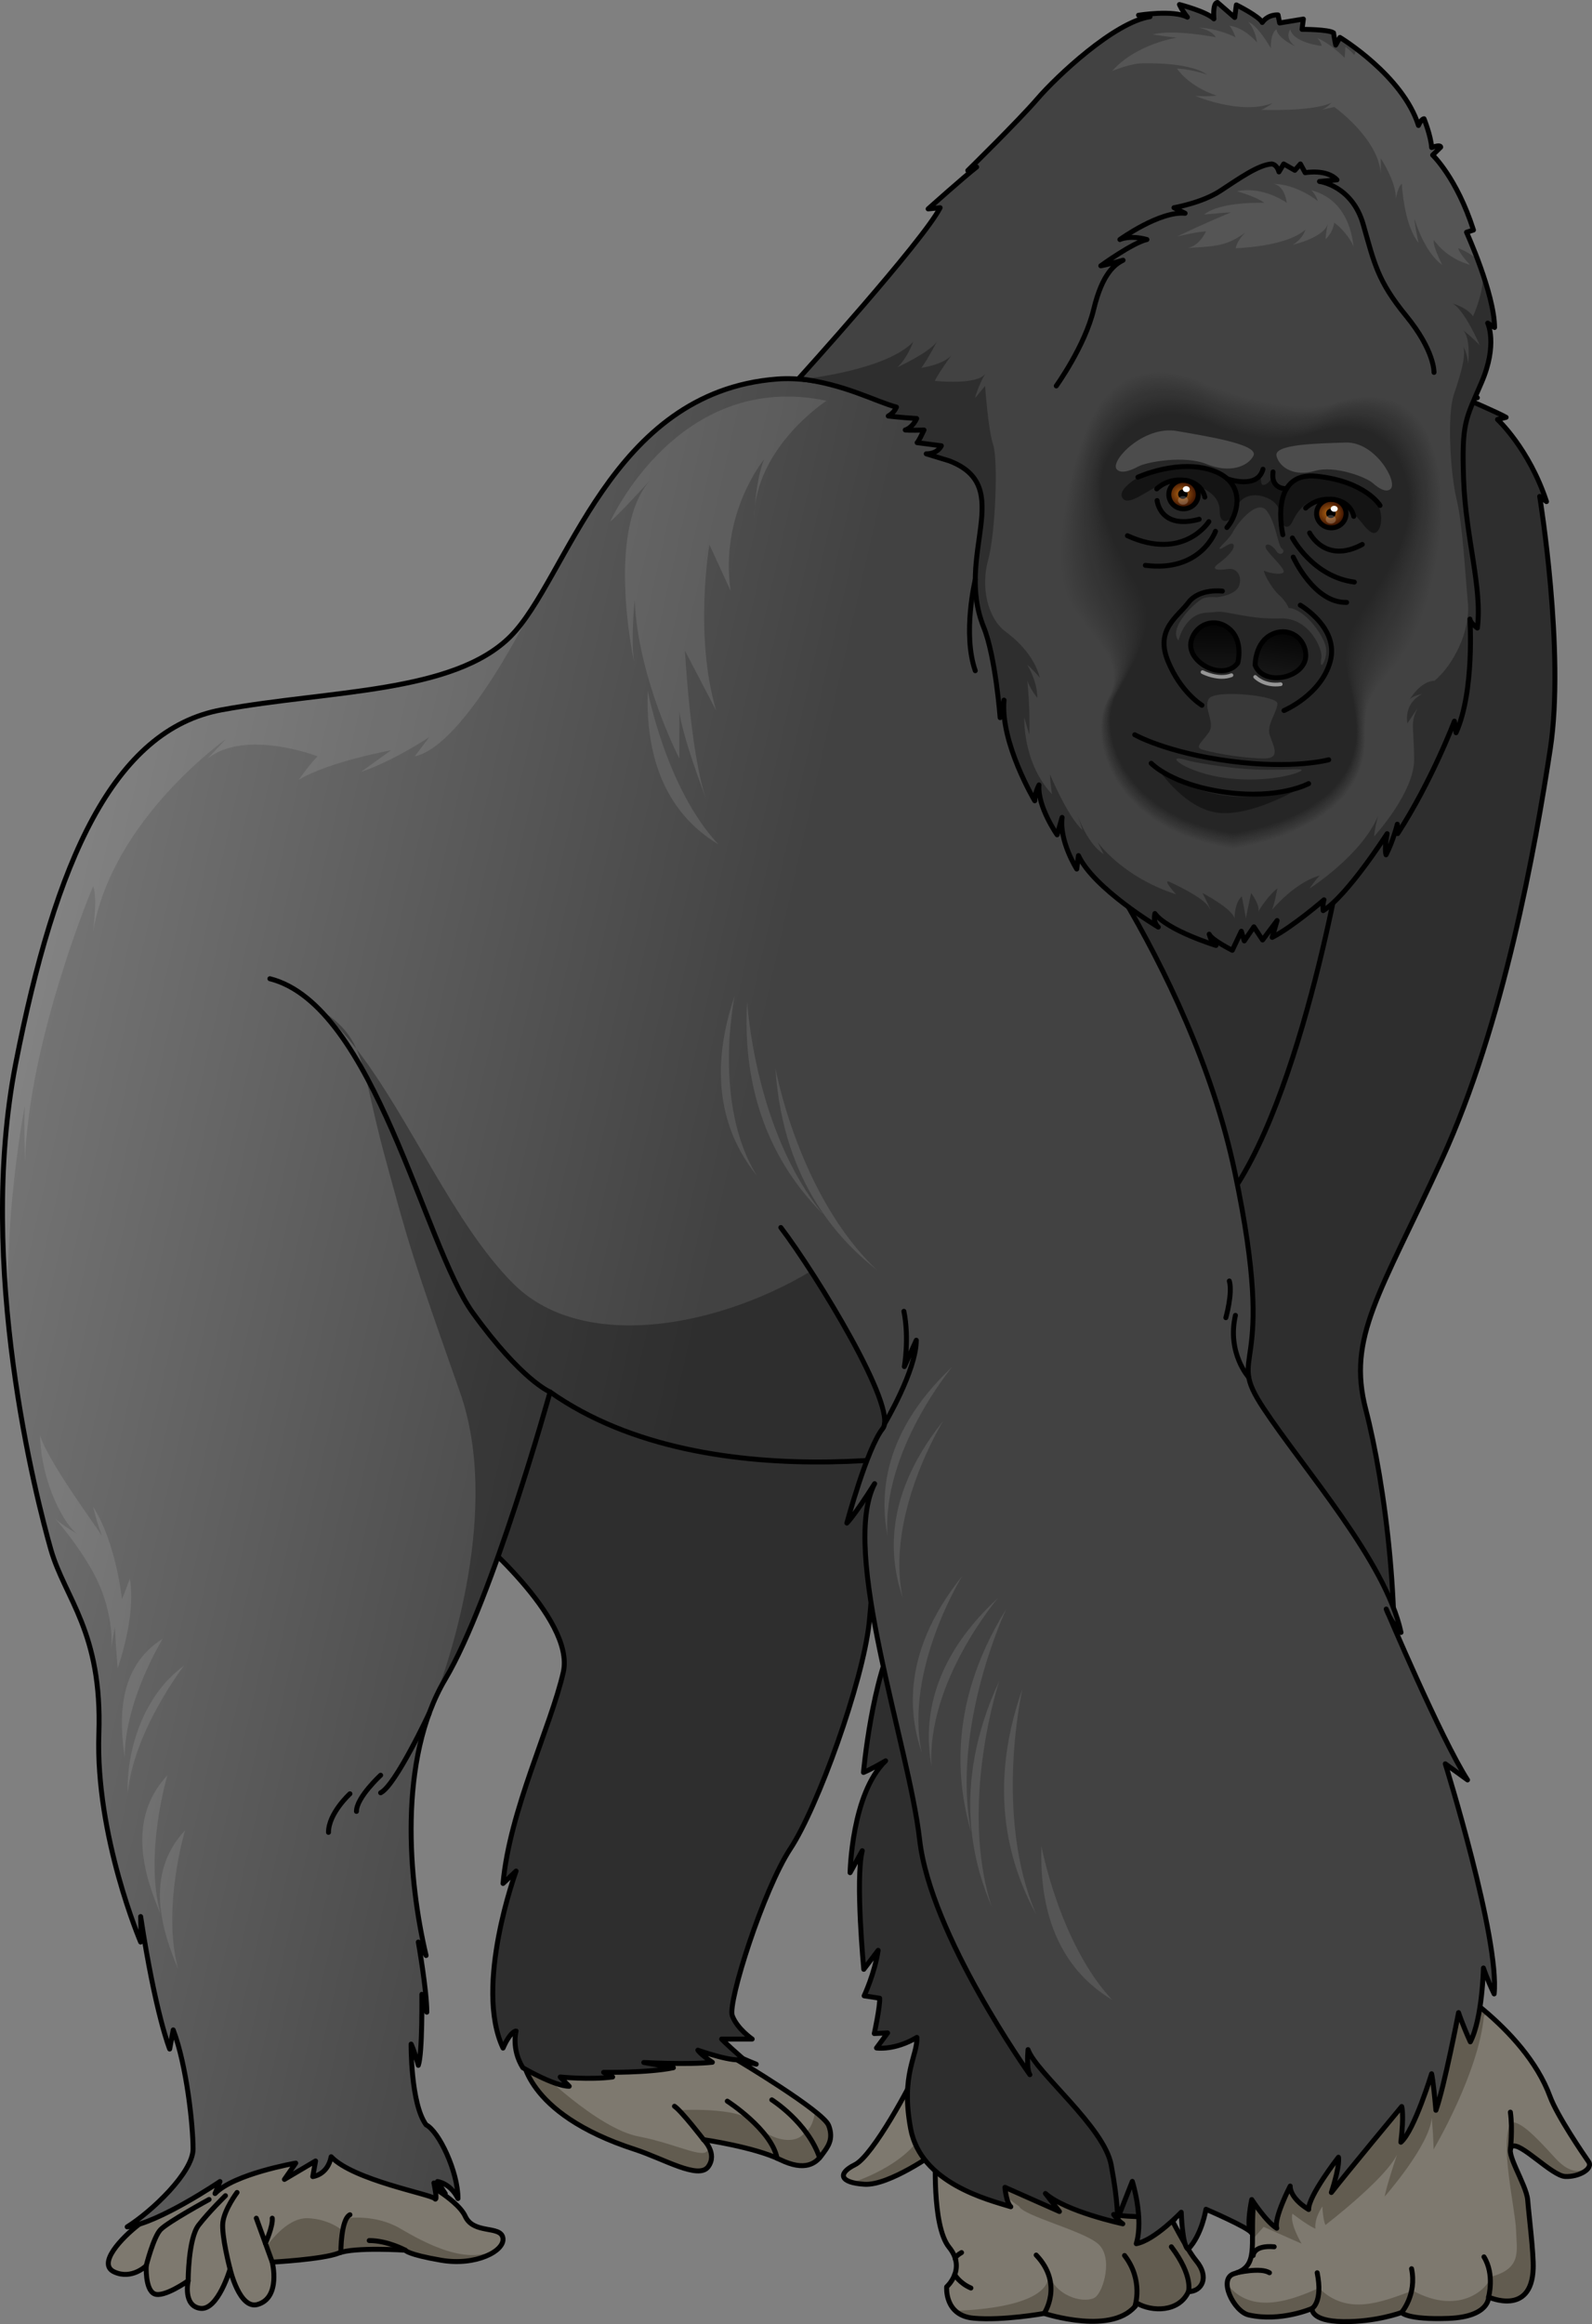 <?xml version="1.0" encoding="utf-8"?>
<!-- Generator: Adobe Illustrator 16.0.0, SVG Export Plug-In . SVG Version: 6.00 Build 0)  -->
<!DOCTYPE svg PUBLIC "-//W3C//DTD SVG 1.1//EN" "http://www.w3.org/Graphics/SVG/1.1/DTD/svg11.dtd">
<svg version="1.1" id="Layer_1" xmlns="http://www.w3.org/2000/svg" xmlns:xlink="http://www.w3.org/1999/xlink" x="0px" y="0px"
	 width="341.872px" height="498.884px" viewBox="0 0 341.872 498.884" enable-background="new 0 0 341.872 498.884"
	 xml:space="preserve">
<rect x="0" y="0" width="341.872" height="498.884" fill="#808080" stroke="none"/>
<g>
	<g>
		<g>
			<g>
				<g>
					<path fill="#7E796F" d="M112.172,441.195c0,0,0,12.375,24.27,20.223c6.027,1.949,13.588,6.526,15.648,3.672
						s-1.004-5.8-1.004-5.8s10.895,1.582,16.387,4.264c5.492,2.679,7.756,0.737,8.982-0.938c1.229-1.676,2.662-3.304,1.494-6.371
						c-1.166-3.066-19.756-14.138-19.756-14.138l4.205,0.986c0,0-9.797-3.896-15.104-7.366c-5.305-3.47-9.764-16.479-9.764-16.479
						L112.172,441.195z"/>
					<g>
						<path fill="#625C50" d="M136.441,461.418c6.027,1.949,13.588,6.526,15.648,3.672c1.156-1.602,0.697-3.231,0.074-4.354
							c0.064,3.506-6.049-0.404-15.021-2.13c-8.975-1.726-22.045-14.78-22.045-14.78l-1.908,1.14
							C115.1,449.244,120.598,456.295,136.441,461.418z"/>
						<path fill="#625C50" d="M177.949,456.245c-0.258-0.675-1.357-1.737-2.918-2.982c-0.242,1.783-0.852,3.768-2.328,4.651
							c-2.104,2.679-7.604,1.431-10.719-2.208c-3.115-3.638-16.707-2.719-16.707-2.719s4.088,4.123,6.887,7.748
							c-0.488-0.878-1.078-1.445-1.078-1.445s10.895,1.582,16.387,4.264c5.492,2.679,7.756,0.737,8.982-0.938
							C177.684,460.94,179.117,459.313,177.949,456.245z"/>
					</g>
					
						<path fill="none" stroke="#000000" stroke-width="1.062" stroke-linecap="round" stroke-linejoin="round" stroke-miterlimit="10" d="
						M112.172,441.195c0,0,0,12.375,24.27,20.223c6.027,1.949,13.588,6.526,15.648,3.672s-1.004-5.8-1.004-5.8
						s10.895,1.582,16.387,4.264c5.492,2.679,7.756,0.737,8.982-0.938c1.229-1.676,2.662-3.304,1.494-6.371
						c-1.166-3.066-19.756-14.138-19.756-14.138l4.205,0.986c0,0-9.797-3.896-15.104-7.366c-5.305-3.47-9.764-16.479-9.764-16.479
						L112.172,441.195z"/>
					
						<path fill="none" stroke="#000000" stroke-width="1.062" stroke-linecap="round" stroke-linejoin="round" stroke-miterlimit="10" d="
						M151.086,459.29c0,0-4.688-6.107-6.246-7.168"/>
					
						<path fill="none" stroke="#000000" stroke-width="1.062" stroke-linecap="round" stroke-linejoin="round" stroke-miterlimit="10" d="
						M156.182,451.027c0,0,9.5,6.12,10.684,12.242"/>
					
						<path fill="none" stroke="#000000" stroke-width="1.062" stroke-linecap="round" stroke-linejoin="round" stroke-miterlimit="10" d="
						M165.748,450.748c0,0,7.686,4.842,10.26,12.422"/>
				</g>
				<path fill="#424242" d="M112.273,443.849c0,0,6.791,3.979,9.959,3.979c-1.406-1.407-1.936-1.99-1.936-1.99s6.336,0.649,11.264,0
					c-1.936-1.001-1.936-1.001-1.936-1.001s9.725,0.136,14.98-0.988c-6.357-1.124-6.357-1.124-6.357-1.124s9.504,0.521,14.725-0.048
					c-2.584-1.712-3.111-2.592-3.111-2.592s8.271,2.933,9.68,1.818c-3.873-3.401-4.576-4.209-4.576-4.209h6.559
					c0,0-3.215-2.185-4.271-5c-1.055-2.815,6.688-27.101,12.494-35.899c5.809-8.799,15.486-35.546,16.895-48.393
					s6.652-100.104,6.652-100.104l-58.334-28.334l-55.672,30.334l21.672,78.333c0,0,22.668,18.666,20,30.333
					c-2.666,11.667-11.539,29.668-12.936,45.334l2.807-2.667c0,0-9.076,24.667-2.807,38c1.602-3.667,2.807-3.667,2.807-3.667
					S109.764,439.8,112.273,443.849z"/>
				<path opacity="0.3" d="M112.273,443.849c0,0,6.791,3.979,9.959,3.979c-1.406-1.407-1.936-1.99-1.936-1.99s6.336,0.649,11.264,0
					c-1.936-1.001-1.936-1.001-1.936-1.001s9.725,0.136,14.98-0.988c-6.357-1.124-6.357-1.124-6.357-1.124s9.504,0.521,14.725-0.048
					c-2.584-1.712-3.111-2.592-3.111-2.592s8.271,2.933,9.68,1.818c-3.873-3.401-4.576-4.209-4.576-4.209h6.559
					c0,0-3.215-2.185-4.271-5c-1.055-2.815,6.688-27.101,12.494-35.899c5.809-8.799,15.486-35.546,16.895-48.393
					s6.652-100.104,6.652-100.104l-58.334-28.334l-55.672,30.334l21.672,78.333c0,0,22.668,18.666,20,30.333
					c-2.666,11.667-11.539,29.668-12.936,45.334l2.807-2.667c0,0-9.076,24.667-2.807,38c1.602-3.667,2.807-3.667,2.807-3.667
					S109.764,439.8,112.273,443.849z"/>
				
					<path fill="none" stroke="#000000" stroke-width="1.062" stroke-linecap="round" stroke-linejoin="round" stroke-miterlimit="10" d="
					M112.273,443.849c0,0,6.791,3.979,9.959,3.979c-1.406-1.407-1.936-1.99-1.936-1.99s6.336,0.649,11.264,0
					c-1.936-1.001-1.936-1.001-1.936-1.001s9.725,0.136,14.98-0.988c-6.357-1.124-6.357-1.124-6.357-1.124s9.504,0.521,14.725-0.048
					c-2.584-1.712-3.111-2.592-3.111-2.592s8.271,2.933,9.68,1.818c-3.873-3.401-4.576-4.209-4.576-4.209h6.559
					c0,0-3.215-2.185-4.271-5c-1.055-2.815,6.688-27.101,12.494-35.899c5.809-8.799,15.486-35.546,16.895-48.393
					s6.652-100.104,6.652-100.104l-58.334-28.334l-55.672,30.334l21.672,78.333c0,0,22.668,18.666,20,30.333
					c-2.666,11.667-11.539,29.668-12.936,45.334l2.807-2.667c0,0-9.076,24.667-2.807,38c1.602-3.667,2.807-3.667,2.807-3.667
					S109.764,439.8,112.273,443.849z"/>
				<path fill="#7E796F" d="M88.738,467.086c0,0,9.361,4.68,11.162,8.641c1.799,3.961,7.65,1.891,8.1,4.681
					c0.451,2.79-5.85,6.03-13.23,4.771c-7.381-1.261-7.742-2.161-7.742-2.161s-10.891-0.721-14.311,0.63s-14.254,1.93-14.254,1.93
					s1.861,7.485-3.15,9.091c-3.678,1.178-5.908-7.6-5.908-7.6s-2.611,8.942-6.391,8.432c-3.781-0.511-2.611-5.911-2.611-5.911
					s-5.311,3.756-7.291,2.777c-1.98-0.978-1.709-6.019-1.709-6.019s-3.061,3.061-6.842,1.351c-3.779-1.71,1.486-7.294,5.334-10.263
					s28.33-20.701,28.33-20.701l21.242-1.44L88.738,467.086z"/>
				<path fill="#625C50" d="M107.246,482.4c-6.367,4.4-15.984-0.929-21.346-4.061c-5.365-3.135-11.465-2.189-11.465-2.189
					l-0.855,2.692c0,0-2.766-2.521-7.494-2.692s-8.836,6.089-8.836,6.089l1.453,4.794c-0.1-0.868-0.24-1.456-0.24-1.456
					s10.834-0.579,14.254-1.93s14.311-0.63,14.311-0.63s0.361,0.9,7.742,2.161C100.4,486.139,105.391,484.479,107.246,482.4z"/>
				
					<path fill="none" stroke="#000000" stroke-width="1.062" stroke-linecap="round" stroke-linejoin="round" stroke-miterlimit="10" d="
					M88.738,467.086c0,0,9.361,4.68,11.162,8.641c1.799,3.961,7.65,1.891,8.1,4.681c0.451,2.79-5.85,6.03-13.23,4.771
					c-7.381-1.261-7.742-2.161-7.742-2.161s-10.891-0.721-14.311,0.63s-14.254,1.93-14.254,1.93s1.906,7.638-3.15,9.091
					c-3.902,1.121-5.908-7.6-5.908-7.6s-2.611,8.942-6.391,8.432c-3.781-0.511-2.611-5.911-2.611-5.911s-5.311,3.756-7.291,2.777
					c-1.98-0.978-1.709-6.019-1.709-6.019s-3.061,3.061-6.842,1.351c-3.779-1.71,1.486-7.294,5.334-10.263
					s28.33-20.701,28.33-20.701l21.242-1.44L88.738,467.086z"/>
				
					<line fill="none" stroke="#000000" stroke-width="1.062" stroke-linecap="round" stroke-linejoin="round" stroke-miterlimit="10" x1="58.463" y1="485.577" x2="55.041" y2="476.15"/>
				
					<path fill="none" stroke="#000000" stroke-width="1.062" stroke-linecap="round" stroke-linejoin="round" stroke-miterlimit="10" d="
					M56.996,481.536c0,0,1.646-3.65,1.467-5.386"/>
				
					<path fill="none" stroke="#000000" stroke-width="1.062" stroke-linecap="round" stroke-linejoin="round" stroke-miterlimit="10" d="
					M73.197,483.487c0,0-0.031-7.05,1.949-8.08"/>
				
					<path fill="none" stroke="#000000" stroke-width="1.062" stroke-linecap="round" stroke-linejoin="round" stroke-miterlimit="10" d="
					M87.027,483.018c0,0-3.779-2.07-7.74-2.07"/>
				
					<path fill="none" stroke="#000000" stroke-width="1.062" stroke-linecap="round" stroke-linejoin="round" stroke-miterlimit="10" d="
					M40.402,489.589c0,0,0.002-9.056,2.252-11.954s5.76-6.318,5.76-6.318"/>
				
					<path fill="none" stroke="#000000" stroke-width="1.062" stroke-linecap="round" stroke-linejoin="round" stroke-miterlimit="10" d="
					M31.402,486.348c0,0,1.529-6.104,3.061-7.732c1.529-1.628,10.441-6.489,10.441-6.489"/>
				<g>
					<path fill="#7E796F" d="M203.039,437.938c0,0-5.078,3.648-6.137,6.421c-1.055,2.775-9.459,18.407-13.301,20.303
						c-3.842,1.894-3.252,3.882,2.051,4.205c5.303,0.324,15.281-6.84,15.281-6.84s-0.918,15.698,2.877,20.364
						c3.795,4.669-0.518,8.485-0.518,8.485s-0.553,6.176,5.799,6.741c6.354,0.564,15.141-1.028,15.141-1.028
						s15.131,5.001,20.002-2.152c3.084,1.785,8.93,1.962,10.977-2.523c2.838-0.004,4.623-3.088,1.646-6.642
						c-2.975-3.552-9.893-18.167-9.893-18.167S215.729,434.577,203.039,437.938z"/>
					<path fill="#625C50" d="M209.176,460.688c0,0,1.582,7.5,9.666,12.917c1,2.083,13.584,5.167,16.916,8.007
						c3.334,2.84,1.25,10.076-0.5,11.463s-8,0.447-10.092-4.808c0.238,7.512-19.662,7.731-20.016,7.735
						c0.863,0.814,2.107,1.451,3.941,1.614c6.354,0.564,15.141-1.028,15.141-1.028s15.131,5.001,20.002-2.152
						c3.084,1.785,8.93,1.962,10.977-2.523c2.838-0.004,4.623-3.088,1.646-6.642c-2.975-3.552-9.893-18.167-9.893-18.167
						s-3.568-3.715-8.777-8.499h-6.512L209.176,460.688z"/>
					<path fill="#625C50" d="M198.135,457.914c-3.965,7.155-15.02,10.553-15.084,10.572c0.684,0.183,1.545,0.315,2.602,0.38
						c4.854,0.297,13.625-5.68,15.072-6.691C200.951,460.705,200.904,458.239,198.135,457.914z"/>
					
						<path fill="none" stroke="#000000" stroke-width="1.062" stroke-linecap="round" stroke-linejoin="round" stroke-miterlimit="10" d="
						M203.039,437.938c0,0-5.078,3.648-6.137,6.421c-1.055,2.775-9.459,18.407-13.301,20.303c-3.842,1.894-3.252,3.882,2.051,4.205
						c5.303,0.324,15.281-6.84,15.281-6.84s-0.918,15.698,2.877,20.364c3.795,4.669-0.518,8.485-0.518,8.485
						s-0.553,6.176,5.799,6.741c6.354,0.564,15.141-1.028,15.141-1.028s15.131,5.001,20.002-2.152
						c3.084,1.785,8.93,1.962,10.977-2.523c2.838-0.004,4.623-3.088,1.646-6.642c-2.975-3.552-9.893-18.167-9.893-18.167
						S215.729,434.577,203.039,437.938z"/>
					
						<path fill="none" stroke="#000000" stroke-width="1.062" stroke-linecap="round" stroke-linejoin="round" stroke-miterlimit="10" d="
						M224.232,496.589c0,0,4.236-6.274-1.719-12.524"/>
					
						<path fill="none" stroke="#000000" stroke-width="1.062" stroke-linecap="round" stroke-linejoin="round" stroke-miterlimit="10" d="
						M243.703,495.121c0,0,1.947-5.596-2.213-10.965"/>
					
						<path fill="none" stroke="#000000" stroke-width="1.062" stroke-linecap="round" stroke-linejoin="round" stroke-miterlimit="10" d="
						M255.211,491.913c0,0,1.09-3.304-3.67-9.627"/>
					
						<path fill="none" stroke="#000000" stroke-width="1.062" stroke-linecap="round" stroke-linejoin="round" stroke-miterlimit="10" d="
						M205.016,488.268c0,0,1.023,1.822,3.482,2.871"/>
					
						<path fill="none" stroke="#000000" stroke-width="1.062" stroke-linecap="round" stroke-linejoin="round" stroke-miterlimit="10" d="
						M205.213,485.067c0,0-0.549-0.496,1.27-1.541"/>
				</g>
				<g>
					<path fill="#7E796F" d="M308.73,424.412c0,0,18.578,10.52,24.125,25.607c1.535,4.175,7.188,12.447,8.271,13.989
						c1.082,1.545-2.131,3.336-5.02,3.185c-2.887-0.153-9.672-7.549-11.406-6.453c-1.732,1.099,3.092,8.155,3.359,11.489
						c0.266,3.335,1.305,11.518,1.184,14.765c-0.385,10.287-9.582,6.081-9.582,6.081s0.258,4.252-8.635,4.581
						c-8.891,0.329-10.051-1.266-10.051-1.266s-5.463,2.06-12.566,1.959c-7.102-0.104-6.648-2.823-6.648-2.823
						s-6.732,2.954-13.625,1.39c-3.186-0.724-6.666-7.809-3.107-8.859c5.34-1.576,3.455-5.935,4.107-14.521
						c0.656-8.587-0.607-18.36-0.607-18.36S264.824,425.727,308.73,424.412z"/>
					<path fill="#625C50" d="M319.525,432.259c-5.67-4.941-10.795-7.847-10.795-7.847c-43.906,1.314-40.201,30.763-40.201,30.763
						s1.264,9.773,0.607,18.36c-0.207,2.722-0.16,5.015-0.168,6.933l0.143,0.096l2.254-2.553l8.15,3.602
						c0,0-2.625-4.328-1.969-6.428c3.805,2.886,4.947,3.214,4.947,3.214s-0.441-1.812,1.482-4.789
						c0.131,3.018,0.656,4.001,0.656,4.001s12.951-9.938,15.377-15.132c-2.525,7.579-2.652,9.019-2.652,9.019
						s9.646-10.927,10.104-16.91c0.393,4.329,0.393,6.796,0.393,6.796s9.703-16.374,10.82-28.706
						C318.961,432.527,319.242,432.396,319.525,432.259z"/>
					<path fill="#625C50" d="M341.332,464.689c0,0-2.625,3.785-7.426-1.52c-4.799-5.305-7.391-7.668-9.375-7.667
						c-2.641,4.199,0.902,18.762,1.033,23.223s1.342,8.267-5.561,10.037c0.021,1.775-6.031,8.681-16.635,2.93
						c-6.535,2.383-13.938,5.563-20.143-0.554c-5.676,2.542-14.422,5.932-19.689-0.803c0.025,2.488,2.381,6.076,4.6,6.58
						c6.893,1.564,13.625-1.39,13.625-1.39s-0.453,2.72,6.648,2.823c7.104,0.101,12.566-1.959,12.566-1.959s1.16,1.595,10.051,1.266
						c8.893-0.329,8.635-4.581,8.635-4.581s9.197,4.206,9.582-6.081c0.121-3.247-0.918-11.43-1.184-14.765
						c-0.268-3.334-5.092-10.391-3.359-11.489c1.734-1.096,8.52,6.3,11.406,6.453C338.578,467.323,341.275,466.032,341.332,464.689
						L341.332,464.689z"/>
					
						<path fill="none" stroke="#000000" stroke-width="1.062" stroke-linecap="round" stroke-linejoin="round" stroke-miterlimit="10" d="
						M308.73,424.412c0,0,18.578,10.52,24.125,25.607c1.535,4.175,7.188,12.447,8.271,13.989c1.082,1.545-2.131,3.336-5.02,3.185
						c-2.887-0.153-9.672-7.549-11.406-6.453c-1.732,1.099,3.092,8.155,3.359,11.489c0.266,3.335,1.305,11.518,1.184,14.765
						c-0.385,10.287-9.582,6.081-9.582,6.081s0.258,4.252-8.635,4.581c-8.891,0.329-10.051-1.266-10.051-1.266
						s-5.463,2.06-12.566,1.959c-7.102-0.104-6.648-2.823-6.648-2.823s-6.732,2.954-13.625,1.39
						c-3.186-0.724-6.666-7.809-3.107-8.859c5.34-1.576,3.455-5.935,4.107-14.521c0.656-8.587-0.607-18.36-0.607-18.36
						S264.824,425.727,308.73,424.412z"/>
					
						<path fill="none" stroke="#000000" stroke-width="1.062" stroke-linecap="round" stroke-linejoin="round" stroke-miterlimit="10" d="
						M319.662,493.075c0,0,1.346-4.837-0.988-8.624"/>
					
						<path fill="none" stroke="#000000" stroke-width="1.062" stroke-linecap="round" stroke-linejoin="round" stroke-miterlimit="10" d="
						M300.977,496.391c0,0,3.307-3.796,2.146-9.396"/>
					
						<path fill="none" stroke="#000000" stroke-width="1.062" stroke-linecap="round" stroke-linejoin="round" stroke-miterlimit="10" d="
						M281.762,495.526c0,0,2.355-1.375,1.094-7.666"/>
				</g>
				
					<path fill="none" stroke="#000000" stroke-width="1.062" stroke-linecap="round" stroke-linejoin="round" stroke-miterlimit="10" d="
					M324.344,461.383c0,0,0.523-4.222,0-8"/>
				
					<path fill="none" stroke="#000000" stroke-width="1.062" stroke-linecap="round" stroke-linejoin="round" stroke-miterlimit="10" d="
					M265.611,487.86c0,0,5.092-1.2,7,0"/>
				<path fill="#424242" d="M288.424,79.461c0,0,11.625-2.931,15.887-1.688c-0.654,1.382-2.447,2.445-2.447,2.445
					s12.156,1.999,15.383,5.161c-2.553,0.204-2.553,0.204-2.553,0.204s6.965,2.979,8.736,3.997c-1.85,0.466-1.85,0.466-1.85,0.466
					s6.768,6.224,10.52,17.624c-1.463-1.112-1.463-1.112-1.463-1.112s5.455,33.319,2.275,54.197
					c-3.182,20.879-9.973,59.108-23.291,88.126c-13.318,29.019-20.381,38.095-16.322,53.705c4.059,15.609,8.146,45.95,4.965,69.319
					c-3.182,23.37-18.023,53.669-19.602,64.03c-2.023-1.634-1.854-2.744-1.854-2.744s-12.217,13.096-11.393,21.362
					c-0.857-1.836-1.641-2.901-1.641-2.901s-2.17,5.537-1.258,7.002c-2.51-3.411-2.895-3.47-2.895-3.47s-4.752,8.932-3.969,18.705
					c-2.707-2.116-2.707-2.116-2.707-2.116s-0.711,2.164-0.705,4.625c-3.674-0.748-9.605-0.326-13.092-1.048
					c1.098,1.494,1.967,2.004,1.967,2.004s-12.285-2.63-16.615-6.508c3.008,3.866,3.008,3.866,3.008,3.866l-11.703-5.19
					c0,0,0.26,3.259,1.258,4.168c-4.883-1.503-19.303-5.023-21.498-16.717c-2.193-11.693,1.482-15.638,1.334-19.637
					c-4.791,2.867-8.678,2.275-8.678,2.275l2.387-3.232l-2.859,0.133c0,0,1.271-5.865,1.154-7.586
					c-3.33-0.508-3.33-0.508-3.33-0.508s2.242-4.77,3.004-9.766c-3.084,4.074-3.084,4.074-3.084,4.074s-1.844-19.25-0.33-25.457
					c-2.611,4.714-2.611,4.714-2.611,4.714s0.314-16.989,7.633-24.015c-3.326,1.954-4.758,2.493-4.758,2.493
					s1.803-20.361,7.266-30.13c-3.199,2.353-3.199,2.353-3.199,2.353s3.395-14.817,8.777-21.57
					c-4.904,3.606-4.904,3.606-4.904,3.606s3.383-22.203,8.508-29.75c-3.07,2.75-4.109,3.349-4.109,3.349s3.836-13.992,9.248-20.93
					c-4.236,2.951-5.857,3.651-5.857,3.651s3.602-11.21,5.158-16.453c-7.107,6.879-7.107,6.879-7.107,6.879
					s3.59-16.112,4.352-21.107c-5.314,5.059-5.004,3.023-5.004,3.023s18.217-21.455,25.459-38.527
					C231.256,207.786,267.332,89.993,288.424,79.461z"/>
				<path opacity="0.3" d="M288.424,79.461c0,0,11.625-2.931,15.887-1.688c-0.654,1.382-2.447,2.445-2.447,2.445
					s12.156,1.999,15.383,5.161c-2.553,0.204-2.553,0.204-2.553,0.204s6.965,2.979,8.736,3.997c-1.85,0.466-1.85,0.466-1.85,0.466
					s6.768,6.224,10.52,17.624c-1.463-1.112-1.463-1.112-1.463-1.112s5.455,33.319,2.275,54.197
					c-3.182,20.879-9.973,59.108-23.291,88.126c-13.318,29.019-20.381,38.095-16.322,53.705c4.059,15.609,8.146,45.95,4.965,69.319
					c-3.182,23.37-18.023,53.669-19.602,64.03c-2.023-1.634-1.854-2.744-1.854-2.744s-12.217,13.096-11.393,21.362
					c-0.857-1.836-1.641-2.901-1.641-2.901s-2.17,5.537-1.258,7.002c-2.51-3.411-2.895-3.47-2.895-3.47s-4.752,8.932-3.969,18.705
					c-2.707-2.116-2.707-2.116-2.707-2.116s-0.711,2.164-0.705,4.625c-3.674-0.748-9.605-0.326-13.092-1.048
					c1.098,1.494,1.967,2.004,1.967,2.004s-12.285-2.63-16.615-6.508c3.008,3.866,3.008,3.866,3.008,3.866l-11.703-5.19
					c0,0,0.26,3.259,1.258,4.168c-4.883-1.503-19.303-5.023-21.498-16.717c-2.193-11.693,1.482-15.638,1.334-19.637
					c-4.791,2.867-8.678,2.275-8.678,2.275l2.387-3.232l-2.859,0.133c0,0,1.271-5.865,1.154-7.586
					c-3.33-0.508-3.33-0.508-3.33-0.508s2.242-4.77,3.004-9.766c-3.084,4.074-3.084,4.074-3.084,4.074s-1.844-19.25-0.33-25.457
					c-2.611,4.714-2.611,4.714-2.611,4.714s0.314-16.989,7.633-24.015c-3.326,1.954-4.758,2.493-4.758,2.493
					s1.803-20.361,7.266-30.13c-3.199,2.353-3.199,2.353-3.199,2.353s3.395-14.817,8.777-21.57
					c-4.904,3.606-4.904,3.606-4.904,3.606s3.383-22.203,8.508-29.75c-3.07,2.75-4.109,3.349-4.109,3.349s3.836-13.992,9.248-20.93
					c-4.236,2.951-5.857,3.651-5.857,3.651s3.602-11.21,5.158-16.453c-7.107,6.879-7.107,6.879-7.107,6.879
					s3.59-16.112,4.352-21.107c-5.314,5.059-5.004,3.023-5.004,3.023s18.217-21.455,25.459-38.527
					C231.256,207.786,267.332,89.993,288.424,79.461z"/>
				
					<path fill="none" stroke="#000000" stroke-width="1.062" stroke-linecap="round" stroke-linejoin="round" stroke-miterlimit="10" d="
					M269.111,484.156c0,0,0.023-2.252,4.51-1.87"/>
				<linearGradient id="SVGID_1_" gradientUnits="userSpaceOnUse" x1="-95.561" y1="235.165" x2="148.925" y2="290.662">
					<stop  offset="0" style="stop-color:#939393"/>
					<stop  offset="1" style="stop-color:#424242"/>
				</linearGradient>
				<path fill="url(#SVGID_1_)" d="M288.68,181.003c0,0-9.773,60.342-27.727,79.492s-23.141,30.521-23.34,35.108
					c0-3.989,0-3.989,0-3.989s-2.793,3.392-2.992,8.378c-1.396-5.386-1.396-6.782-1.396-6.782s-4.188,11.77-13.764,14.961
					c-9.574,3.191-66.822,14.959-101.332-9.377c0,0-12.332,44.469-22.521,61.654s-7.91,43.343-4.107,59.313
					c-1.672-2.89-1.672-2.89-1.672-2.89s1.824,10.342,1.824,15.058c-1.064-4.563-1.064-3.803-1.064-3.803s0.154,12.623-0.76,15.209
					c-0.912-3.346-1.545-4.563-1.545-4.563s-0.127,12.775,3.219,17.338c2.736,1.369,6.844,10.037,6.844,15.816
					c-1.674-3.346-4.41-3.649-4.41-3.649l1.672,2.585l-2.434-2.281c0,0,0.914,4.258,0.152,3.346
					c-0.76-0.912-17.498-3.954-22.213-8.973c-0.762,3.954-3.955,4.259-3.955,4.259l0.609-3.346l-6.691,3.954l2.432-3.498
					c0,0-13.23,2.28-17.336,6.539c1.064-2.585,1.064-2.585,1.064-2.585s-13.23,8.974-19.924,9.733
					c5.322-3.346,14.145-11.711,14.145-16.729s-1.369-17.945-4.26-25.55c-0.76,4.105-0.76,4.105-0.76,4.105
					s-3.041-7.452-6.234-28.439c0.152,4.41,0,5.476,0,5.476s-9.732-22.813-8.973-44.712c0.76-21.898-7.309-29.046-10.309-39.546
					s-16.059-60.77-7.559-104.26s21-71.74,44.25-75.99s49.75-3.5,62-15.75s21.25-52.5,57.25-55.25S286.248,145.391,288.68,181.003z"
					/>
				<path opacity="0.1" fill="#FFFFFF" d="M109.613,136.615c-12.25,12.25-38.75,11.5-62,15.75s-35.75,32.5-44.25,75.99
					c-3.85,19.696-3.277,40.783-1.221,58.937c-1.906-24.063,3.217-50.091,3.217-50.091s-0.256,1.282,0,12.313
					c0.77-26.421,14.621-59.255,14.621-59.255s1.025,1.283,0,9.748c4.105-24.112,28.473-41.299,28.473-41.299s0,0-3.848,4.101
					c8.209-6.416,23.605-0.457,23.605-0.457s-1.193,1.026-4.068,5.033c6.615-3.945,19.805-6.315,19.805-6.315s0,0-6.412,4.617
					c6.926-2.309,14.621-7.438,14.621-7.438s0,0-3.078,4.104c10.773-2.309,24.971-31.418,24.971-31.418v-0.002
					C112.582,133.169,111.121,135.106,109.613,136.615z"/>
				<g opacity="0.3">
					<path d="M260.953,260.495c17.953-19.15,27.727-79.492,27.727-79.492c-0.336-4.911-2.217-10.417-5.295-16.249l-32.535,1.613
						c0,0-8.34,21.398-8.744,37.615c-0.406,16.217-43.295,52.017-63.723,66.144s-52.406,21.14-68.123,5.448
						c-12.857-12.837-22.125-35.469-33.713-50.413c2.203,4.893,2.965,11.623,6.113,23.172c5.367,19.687,5.75,21.083,16.1,50.461
						c8.818,25.027-2.158,57.442-5.604,66.495c0.723-1.676,1.535-3.296,2.451-4.841c10.189-17.186,22.521-61.654,22.521-61.654
						c34.51,24.336,91.758,12.568,101.332,9.377c9.576-3.191,13.764-14.961,13.764-14.961s0,1.396,1.396,6.782
						c0.199-4.986,2.992-8.378,2.992-8.378s0,0,0,3.989C237.813,291.016,243,279.646,260.953,260.495z"/>
					<path d="M68.408,216.52c2.871,2.37,5.563,5.318,8.139,8.642C74.996,221.713,72.73,219.179,68.408,216.52z"/>
				</g>
				
					<path fill="none" stroke="#000000" stroke-width="1.062" stroke-linecap="round" stroke-linejoin="round" stroke-miterlimit="10" d="
					M288.424,79.461c0,0,11.625-2.931,15.887-1.688c-0.654,1.382-2.447,2.445-2.447,2.445s12.156,1.999,15.383,5.161
					c-2.553,0.204-2.553,0.204-2.553,0.204s6.965,2.979,8.736,3.997c-1.85,0.466-1.85,0.466-1.85,0.466s6.768,6.224,10.52,17.624
					c-1.463-1.112-1.463-1.112-1.463-1.112s5.455,33.319,2.275,54.197c-3.182,20.879-9.973,59.108-23.291,88.126
					c-13.318,29.019-20.381,38.095-16.322,53.705c4.059,15.609,8.146,45.95,4.965,69.319c-3.182,23.37-18.023,53.669-19.602,64.03
					c-2.023-1.634-1.854-2.744-1.854-2.744s-12.217,13.096-11.393,21.362c-0.857-1.836-1.641-2.901-1.641-2.901
					s-2.17,5.537-1.258,7.002c-2.51-3.411-2.895-3.47-2.895-3.47s-4.752,8.932-3.969,18.705c-2.707-2.116-2.707-2.116-2.707-2.116
					s-0.711,2.164-0.705,4.625c-3.674-0.748-9.605-0.326-13.092-1.048c1.098,1.494,1.967,2.004,1.967,2.004
					s-12.285-2.63-16.615-6.508c3.008,3.866,3.008,3.866,3.008,3.866l-11.703-5.19c0,0,0.26,3.259,1.258,4.168
					c-4.883-1.503-19.303-5.023-21.498-16.717c-2.193-11.693,1.482-15.638,1.334-19.637c-4.791,2.867-8.678,2.275-8.678,2.275
					l2.387-3.232l-2.859,0.133c0,0,1.271-5.865,1.154-7.586c-3.33-0.508-3.33-0.508-3.33-0.508s2.242-4.77,3.004-9.766
					c-3.084,4.074-3.084,4.074-3.084,4.074s-1.844-19.25-0.33-25.457c-2.611,4.714-2.611,4.714-2.611,4.714
					s0.314-16.989,7.633-24.015c-3.326,1.954-4.758,2.493-4.758,2.493s1.803-20.361,7.266-30.13
					c-3.199,2.353-3.199,2.353-3.199,2.353s3.395-14.817,8.777-21.57c-4.904,3.606-4.904,3.606-4.904,3.606
					s3.383-22.203,8.508-29.75c-3.07,2.75-4.109,3.349-4.109,3.349s3.836-13.992,9.248-20.93c-4.236,2.951-5.857,3.651-5.857,3.651
					s3.602-11.21,5.158-16.453c-7.107,6.879-7.107,6.879-7.107,6.879s3.59-16.112,4.352-21.107
					c-5.314,5.059-5.004,3.023-5.004,3.023s18.217-21.455,25.459-38.527C231.256,207.786,267.332,89.993,288.424,79.461z"/>
				
					<path fill="none" stroke="#000000" stroke-width="1.062" stroke-linecap="round" stroke-linejoin="round" stroke-miterlimit="10" d="
					M288.68,181.003c0,0-9.773,60.342-27.727,79.492s-23.141,30.521-23.34,35.108c0-3.989,0-3.989,0-3.989s-2.793,3.392-2.992,8.378
					c-1.396-5.386-1.396-6.782-1.396-6.782s-4.188,11.77-13.764,14.961c-9.574,3.191-66.822,14.959-101.332-9.377
					c0,0-12.332,44.469-22.521,61.654s-7.91,43.343-4.107,59.313c-1.672-2.89-1.672-2.89-1.672-2.89s1.824,10.342,1.824,15.058
					c-1.064-4.563-1.064-3.803-1.064-3.803s0.154,12.623-0.76,15.209c-0.912-3.346-1.545-4.563-1.545-4.563
					s-0.127,12.775,3.219,17.338c2.736,1.369,6.844,10.037,6.844,15.816c-1.674-3.346-4.41-3.649-4.41-3.649l1.672,2.585
					l-2.434-2.281c0,0,0.914,4.258,0.152,3.346c-0.76-0.912-17.498-3.954-22.213-8.973c-0.762,3.954-3.955,4.259-3.955,4.259
					l0.609-3.346l-6.691,3.954l2.432-3.498c0,0-13.23,2.28-17.336,6.539c1.064-2.585,1.064-2.585,1.064-2.585
					s-13.23,8.974-19.924,9.733c5.322-3.346,14.145-11.711,14.145-16.729s-1.369-17.945-4.26-25.55
					c-0.76,4.105-0.76,4.105-0.76,4.105s-3.041-7.452-6.234-28.439c0.152,4.41,0,5.476,0,5.476s-9.732-22.813-8.973-44.712
					c0.76-21.898-7.309-29.046-10.309-39.546s-16.059-60.77-7.559-104.26s21-71.74,44.25-75.99s49.75-3.5,62-15.75
					s21.25-52.5,57.25-55.25S286.248,145.391,288.68,181.003z"/>
				<path fill="#424242" d="M224.078,167.385c0,0,31.568,38.957,41.088,84.204c9.52,45.245-2.398,37.759,6.205,50.761
					c8.604,13.001,26.209,32.843,29.486,48.066c-2.34-2.403-3.176-5.022-3.176-5.022s11.729,27.748,17.463,36.679
					c-4.779-3.462-4.779-3.462-4.779-3.462s11.68,37.474,10.494,49.396c-1.541-3.184-2.299-5.565-2.299-5.565
					s-0.223,10.828-2.818,15.854c-1.768-3.897-2.525-6.28-2.525-6.28s-3.059,15.931-4.865,20.967
					c-0.619-6.887-0.924-7.84-0.924-7.84s-3.719,12.206-6.6,14.697c0.713-5.999,0.18-7.666,0.18-7.666s-11.568,13.921-15.107,18.458
					c1.98-6.141,1.523-7.569,1.523-7.569s-6.516,8.373-6.395,11.222c-4.236-2.587-3.965-5.035-3.965-5.035s-3.572,6.911-2.889,9.056
					c-2.273-1.376-5.373-6.159-5.373-6.159s-1.264,5.913-0.096,7.114c-0.617-1.115-9.736-5.032-9.736-5.032
					s-0.863,5.523-3.828,8.568c-1.258-0.65-1.479-7.927-1.479-7.927s-5.691,6.013-9.654,6.751
					c1.654-5.513-0.852-13.374-0.852-13.374l-3.189,8.102c0,0,0.182-3.436-1.35-11.64s-16.121-19.797-17.855-24.746
					c-0.377,4.58,0.402,5.381,0.402,5.381s-21.346-29.932-23.682-50.44c-2.338-20.509-17.127-61.977-9.66-76.426
					c-4.361,6.901-5.963,8.461-5.963,8.461s4.324-16.072,7.701-20.297s-14.189-33-21.881-43.143"/>
				
					<path fill="none" stroke="#000000" stroke-width="1.062" stroke-linecap="round" stroke-linejoin="round" stroke-miterlimit="10" d="
					M224.078,167.385c0,0,31.568,38.957,41.088,84.204c9.52,45.245-2.398,37.759,6.205,50.761
					c8.604,13.001,26.209,32.843,29.486,48.066c-2.34-2.403-3.176-5.022-3.176-5.022s11.729,27.748,17.463,36.679
					c-4.779-3.462-4.779-3.462-4.779-3.462s11.68,37.474,10.494,49.396c-1.541-3.184-2.299-5.565-2.299-5.565
					s-0.223,10.828-2.818,15.854c-1.768-3.897-2.525-6.28-2.525-6.28s-3.059,15.931-4.865,20.967
					c-0.619-6.887-0.924-7.84-0.924-7.84s-3.719,12.206-6.6,14.697c0.713-5.999,0.18-7.666,0.18-7.666s-11.568,13.921-15.107,18.458
					c1.98-6.141,1.523-7.569,1.523-7.569s-6.516,8.373-6.395,11.222c-4.236-2.587-3.965-5.035-3.965-5.035s-3.572,6.911-2.889,9.056
					c-2.273-1.376-5.373-6.159-5.373-6.159s-1.264,5.913-0.096,7.114c-0.617-1.115-9.736-5.032-9.736-5.032
					s-0.863,5.523-3.828,8.568c-1.258-0.65-1.479-7.927-1.479-7.927s-5.691,6.013-9.654,6.751
					c1.654-5.513-0.852-13.374-0.852-13.374l-3.189,8.102c0,0,0.182-3.436-1.35-11.64s-16.121-19.797-17.855-24.746
					c-0.377,4.58,0.402,5.381,0.402,5.381s-21.346-29.932-23.682-50.44c-2.338-20.509-17.127-61.977-9.66-76.426
					c-4.361,6.901-5.963,8.461-5.963,8.461s4.324-16.072,7.701-20.297s-14.189-33-21.881-43.143"/>
				
					<path fill="none" stroke="#000000" stroke-width="1.062" stroke-linecap="round" stroke-linejoin="round" stroke-miterlimit="10" d="
					M118.129,298.794c0,0-6.055-2.397-16.59-16.984s-21.121-66.047-43.584-71.721"/>
				<path fill="#424242" d="M171.498,81.283c0,0,26.727-29.533,30.391-36.694c-2.578,0.255-2.578,0.255-2.578,0.255
					s7.721-6.909,10.424-8.994c-1.906,0.752-1.906,0.752-1.906,0.752s10.852-10.642,14.961-15.414
					c4.107-4.773,16.463-16.406,24.164-17.597c-2.746-0.478-2.455-0.316-2.455-0.316s7.457-1.222,10.49,0.416
					c-1.186-1.462-1.709-2.715-1.709-2.715s5.795,1.496,7.4,3.074c-0.277-3.652,0.766-3.519,0.766-3.519l3.703,3.222l0.348-2.699
					c0,0,4.924,2.442,5.564,3.773c1.295-1.83,3.391-1.623,3.391-1.623l0.338,1.729l5.098-0.84l-0.285,2.209
					c0,0,5.68-0.016,6.768,0.748c0.088,0.76,0.473,2.618,0.473,2.618l0.896-1.632c0,0,13.467,8.125,16.867,18.898
					c0.605-1.436,1.193-1.443,1.193-1.443s1.465,3.633,1.641,6.177c2.029-0.747,1.943-0.085,1.943-0.085l-1.732,1.708
					c0,0,5.17,4.869,8.766,16.087c-1.488,0.479-1.488,0.479-1.488,0.479s5.955,13.119,6.02,20.438
					c-1.475-0.946-1.475-0.946-1.475-0.946s2.184,4.568-1.299,12.69c-3.482,8.12-4.303,8.604-3.873,20.926
					c0.428,12.322,4.055,23.292,2.953,31.846c-1.686-1.267-1.6-1.928-1.6-1.928s1.037,15.427-2.979,24.403
					c-0.352-2.481-0.352-2.481-0.352-2.481s-4.846,12.817-12.186,24.139c-0.074-2.025-0.074-2.025-0.074-2.025
					s-0.848,3.493-2.418,6.575c-0.412-1.344,0.234-4.545,0.234-4.545s-8.52,13.329-13.74,16.526
					c-0.139-1.661,0.182-2.323,0.182-2.323s-6.73,5.816-11.127,8.065c0.629-2.147,1.055-3.616,1.055-3.616l-3.119,4.172l-1.865-2.82
					l-2.066,3.018l-0.635-2.076l-1.936,4.09c0,0-4.432-2.214-4.961-3.455c0.652,2.313,1.461,2.417,1.461,2.417
					s-10.471-3.223-13.121-6.85c-0.453,2.052,0.729,2.908,0.729,2.908s-13.836-8.233-17.141-15.345
					c-0.371,2.884-0.371,2.884-0.371,2.884s-3.801-6.003-3.146-11.078c-1.066,3.733-1.066,3.733-1.066,3.733
					s-4.262-6.063-3.898-10.706c-0.945,1.872-0.908,3.401-0.908,3.401s-7.428-12.45-6.598-21.609
					c-0.836,3.764-0.836,3.764-0.836,3.764s-0.98-13.106-3.531-19.413c-6.32-15.632,7.094-30.144-7.365-35.699
					c-4.973-1.523-4.973-1.523-4.973-1.523s2.248,0.164,3.248-1.724c-2.852-0.368-5.207-0.672-5.207-0.672s0.264-0.092,1.482-2.707
					c-3.039,0.112-4.031-0.015-4.031-0.015s1.428-0.321,2.459-2.457c-3.875-0.247-6.105-0.534-6.105-0.534s1.211-0.601,1.758-1.915
					C187.875,86.159,181.402,82.427,171.498,81.283z"/>
				<path opacity="0.1" fill="#FFFFFF" d="M314.928,49.856c0,0,0,0,1.488-0.479c-3.596-11.218-8.766-16.087-8.766-16.087
					l1.732-1.708c0,0,0.086-0.662-1.943,0.085c-0.176-2.544-1.641-6.177-1.641-6.177s-0.588,0.008-1.193,1.443
					c-2.277-7.216-9.066-13.239-13.305-16.434l-0.467,1.293c-0.574-0.624-1.211-1.228-1.912-1.754
					c-0.17,2.385-0.17,2.385-0.17,2.385s-2.982-3.066-5.877-4.259c0.852,0.852,0.936,1.703,0.936,1.703s-6.133-0.682-6.729-3.577
					c-1.363,2.129,1.107,3.662,1.107,3.662s-3.748-1.618-4.088-3.662c-1.363,0.937-1.193,4.089-1.193,4.089
					s-2.555-4.685-4.855-5.707c1.619,1.874,1.875,4.429,1.875,4.429s-2.811-3.321-5.963-3.577c0.682,0.511,1.363,2.47,1.363,2.47
					s-3.834-1.959-7.922-2.044c3.066,0.597,3.662,2.044,3.662,2.044s-9.027-1.788-13.543-0.596c4.43,0.682,5.232,0.682,5.232,0.682
					s-8.723,1.277-13.92,7.154c3.918-1.533,5.877-1.618,5.877-1.618s10.391-0.511,14.48,2.385c-3.918-1.277-6.438-1.277-6.438-1.277
					s2.35,3.748,8.482,5.792c-1.619,0.255-4.516,0.085-4.516,0.085s9.795,4.174,16.525,1.533c-1.193,0.937-2.385,1.448-2.385,1.448
					s10.945,0.424,15.053-1.523l0.004,0.008c-1.08,1.074-1.77,1.404-2.082,1.505c0.398-0.099,1.41-0.341,2.703-0.601
					c0.01,0.006,9.482,6.729,9.982,14.341c0-3.308,0-3.308,0-3.308s3.408,5.212,3.207,8.619c0.602-2.906,1.305-3.161,1.305-3.161
					s0.4,8.774,3.607,12.683c-0.803-3.408-0.902-5.212-0.902-5.212s1.992,7.115,5.957,9.922c-2.35-4.811-1.756-5.312-1.756-5.312
					s2.414,3.808,7.725,5.312c-2.504-2.706-2.504-3.569-2.504-3.569s2.215,0.725,4.197,2.537
					C316.07,52.376,314.928,49.856,314.928,49.856z"/>
				<g>
					<path d="M231.383,174.909c-0.098-0.297-0.098-0.297-0.098-0.297S231.318,174.722,231.383,174.909z"/>
					<path d="M261.072,202.927c0.033,0.012,0.057,0.018,0.057,0.018S261.105,202.938,261.072,202.927z"/>
					<path opacity="0.3" d="M248.008,196.095c2.543,3.48,12.287,6.589,13.064,6.832c-0.186-0.065-0.85-0.43-1.404-2.399
						c0.529,1.241,4.961,3.455,4.961,3.455l1.936-4.09l0.635,2.076l2.066-3.018l1.865,2.82l3.119-4.172c0,0-0.426,1.469-1.055,3.616
						c4.396-2.249,11.127-8.065,11.127-8.065s-0.32,0.662-0.182,2.323c5.221-3.197,13.74-16.526,13.74-16.526
						s-0.646,3.201-0.234,4.545c1.57-3.082,2.418-6.575,2.418-6.575s0,0,0.074,2.025c7.34-11.321,12.186-24.139,12.186-24.139
						s0,0,0.352,2.481c3.877-8.665,3.045-23.336,2.982-24.345c0.018,0.18,0.186,0.81,1.596,1.869
						c1.102-8.554-2.525-19.523-2.953-31.846c-0.43-12.322,0.391-12.806,3.873-20.926c3.482-8.122,1.299-12.69,1.299-12.69
						s0,0,1.475,0.946c-0.029-3.182-1.17-7.458-2.451-11.277c0.02,4.189-2.189,8.896-2.189,8.896s-0.729-1.577-4.369-2.791
						c2.67,1.577,5.824,8.98,5.824,8.98s-1.334-1.456-3.641-3.276c1.82,1.699,1.156,7.281,1.156,7.281s-0.063-1.82-1.033-3.763
						c0.605,2.184-0.607,6.068-2.064,10.437c-1.455,4.368-0.729,16.867,0.607,22.395c1.334,5.527,1.82,15.832,2.428,22.138
						c0.605,6.306-3.277,13.595-7.16,16.812c-3.033,0.062-5.379,4.064-5.379,4.064s0.402-0.729,2.709-1.226
						c-4.127,2.174-3.156,6.322-3.156,6.322s0,0,2.186-3.276c-1.578,3.277-0.85,3.519-0.729,10.798s-8.615,16.749-8.615,16.749
						s0.121-1.698,0.848-4.368c-3.641,8.495-14.688,15.533-14.688,15.533s1.096-1.699,2.211-2.791
						c-1.799,0.485-5.604,2.063-10.338,7.402c0.486-0.729,1.203-4.611,1.203-4.611s-1.93,1.335-4.115,4.976
						c0.486-1.335-1.516-4.005-1.516-4.005s-0.426,1.82-1.154,5.461c0-0.485-0.85-4.732-0.85-4.732s-1.455,0.971-1.578,4.732
						c-0.363-2.063-6.863-5.461-6.863-5.461s2.617,5.219,1.363,3.034s-8.035-5.233-8.035-5.233s-2.588-1.509,0.99,2.48
						c-11.627-3.774-16.844-11.215-16.844-11.215s0,0,1.295,2.588c-3.285-2.159-5.182-7.175-5.617-8.438
						c0.127,0.382,0.42,1.257,1.088,3.262c-3.127-2.695-7.01-11.97-7.01-11.97s0,0.862,0.432,4.272
						c-6.361-6.834-5.932-16.459-5.932-16.459s0.324,1.187,1.078,3.705c0.215-5.569-0.432-11.595-0.432-11.595
						s0.648,1.852,2.158,3.685c0-3.666-2.158-7.084-2.158-7.084s0.648,0.398,2.697,2.763c-0.863-3.459-3.451-7.002-7.334-9.88
						c-3.881-2.878-5.393-9.522-3.773-15.395c1.617-5.872,2.156-21.626,1.078-24.754s-1.727-12.616-1.727-12.616l-2.156,2.588
						c0,0,0.539-2.265,2.156-5.177c-1.725,2.479-10.783,1.51-10.783,1.51s0.217-0.862,3.775-5.822
						c-1.402,2.265-6.688,3.019-6.688,3.019s0.863-0.97,3.344-5.607c-1.725,2.372-8.52,5.5-8.52,5.5s1.834-1.402,3.451-5.5
						c-5.715,6.038-22.969,7.93-22.969,7.93l-1.531-0.146c-0.078,0.086-0.131,0.146-0.131,0.146
						c9.904,1.144,16.377,4.876,21.008,6.104c-0.547,1.314-1.758,1.915-1.758,1.915s2.23,0.287,6.105,0.534
						c-1.031,2.136-2.459,2.457-2.459,2.457s0.992,0.127,4.031,0.015c-1.219,2.615-1.482,2.707-1.482,2.707s2.355,0.304,5.207,0.672
						c-1,1.888-3.248,1.724-3.248,1.724s0,0,4.973,1.523c14.459,5.556,1.045,20.067,7.365,35.699
						c2.551,6.307,3.531,19.413,3.531,19.413s0,0,0.836-3.764c-0.83,9.159,6.598,21.609,6.598,21.609s-0.037-1.529,0.908-3.401
						c-0.363,4.644,3.898,10.706,3.898,10.706s0,0,1.066-3.733c-0.654,5.075,3.146,11.078,3.146,11.078s0,0,0.371-2.884
						c3.305,7.111,17.141,15.345,17.141,15.345S247.555,198.146,248.008,196.095z"/>
				</g>
				<g>
					<path fill="#424242" d="M264.748,182.251c0,0,28.729-3.463,28.42-23.685c-0.182-11.915,3.74-10.095,9.51-19.736
						c5.768-9.642,9.131-29.775,5.541-42.037c-3.594-12.264-13.154-13.495-21.709-10.416c-6.07,2.186-20.313-0.891-28.266-4.503
						c-9.799-4.448-18.893-2.535-23.922,7.646c-5.031,10.181-9.471,31.624-5.039,39.629c4.432,8.006,13.133,12.607,8.492,21.039
						C233.133,158.619,239.119,178.464,264.748,182.251z"/>
					<path fill="#414141" d="M264.75,182.132c0,0,28.658-3.454,28.352-23.626c-0.182-11.886,3.43-10.25,9.186-19.867
						c5.754-9.618,9.295-29.412,5.715-41.644c-3.586-12.233-13.123-13.462-21.656-10.391c-6.057,2.18-20.102-0.815-28.035-4.419
						c-9.775-4.437-18.848-2.529-23.863,7.627c-5.02,10.156-9.061,31.259-4.639,39.245c4.42,7.986,12.664,12.68,8.035,21.091
						C233.213,158.559,239.184,178.354,264.75,182.132z"/>
					<path fill="#404040" d="M264.754,182.014c0,0,28.588-3.446,28.281-23.569c-0.182-11.857,3.121-10.404,8.861-19.999
						c5.74-9.594,9.461-29.048,5.887-41.25c-3.574-12.204-13.09-13.429-21.602-10.365c-6.041,2.175-19.891-0.74-27.805-4.335
						c-9.752-4.427-18.801-2.523-23.805,7.608c-5.008,10.131-8.648,30.895-4.238,38.86c4.408,7.967,12.197,12.752,7.578,21.143
						C233.293,158.498,239.25,178.246,264.754,182.014z"/>
					<path fill="#3F3F3F" d="M264.758,181.896c0,0,28.518-3.438,28.211-23.511c-0.18-11.828,2.813-10.559,8.539-20.129
						c5.725-9.571,9.623-28.685,6.059-40.857C304,85.225,294.51,84.002,286.018,87.059c-6.025,2.169-19.68-0.665-27.574-4.251
						c-9.729-4.416-18.754-2.517-23.748,7.59c-4.994,10.106-8.236,30.529-3.838,38.476c4.4,7.947,11.73,12.824,7.125,21.194
						C233.373,158.437,239.316,178.136,264.758,181.896z"/>
					<path fill="#3E3E3E" d="M264.76,181.777c0,0,28.449-3.429,28.143-23.453c-0.18-11.799,2.502-10.713,8.215-20.261
						c5.711-9.547,9.787-28.321,6.232-40.463c-3.559-12.144-13.025-13.363-21.496-10.314c-6.012,2.165-19.469-0.59-27.344-4.167
						c-9.703-4.405-18.709-2.511-23.689,7.571c-4.98,10.081-7.826,30.164-3.438,38.091c4.389,7.928,11.264,12.897,6.668,21.246
						C233.453,158.376,239.381,178.027,264.76,181.777z"/>
					<path fill="#3D3D3D" d="M264.764,181.659c0,0,28.377-3.42,28.072-23.395c-0.18-11.77,2.193-10.868,7.891-20.392
						s9.953-27.958,6.406-40.07c-3.549-12.114-12.994-13.331-21.443-10.289c-5.996,2.159-19.258-0.515-27.113-4.083
						c-9.68-4.394-18.662-2.504-23.631,7.552c-4.969,10.056-7.414,29.799-3.037,37.707c4.377,7.908,10.797,12.969,6.211,21.298
						S239.447,177.918,264.764,181.659z"/>
					<path fill="#3C3C3C" d="M264.766,181.541c0,0,28.309-3.412,28.004-23.337c-0.18-11.74,1.883-11.022,7.568-20.522
						c5.684-9.5,10.115-27.595,6.578-39.677c-3.541-12.083-12.961-13.297-21.391-10.263c-5.98,2.153-19.047-0.439-26.883-3.999
						c-9.656-4.383-18.617-2.498-23.572,7.534c-4.957,10.031-7.004,29.435-2.637,37.322c4.367,7.889,10.328,13.042,5.756,21.35
						C233.615,158.255,239.514,177.809,264.766,181.541z"/>
					<path fill="#3B3B3B" d="M264.77,181.422c0,0,28.238-3.403,27.934-23.279c-0.178-11.711,1.574-11.177,7.244-20.654
						s10.281-27.231,6.752-39.284c-3.533-12.054-12.93-13.264-21.338-10.238c-5.967,2.148-18.836-0.364-26.652-3.915
						c-9.633-4.373-18.57-2.492-23.514,7.515c-4.945,10.006-6.592,29.07-2.236,36.938c4.355,7.869,9.861,13.114,5.299,21.401
						S239.578,177.699,264.77,181.422z"/>
					<path fill="#3A3A3A" d="M264.771,181.304c0,0,28.168-3.395,27.865-23.222c-0.178-11.682,1.264-11.332,6.92-20.784
						c5.656-9.453,10.445-26.868,6.926-38.891c-3.523-12.023-12.896-13.231-21.285-10.212c-5.951,2.143-18.625-0.289-26.424-3.831
						c-9.605-4.361-18.521-2.486-23.453,7.496c-4.934,9.982-6.182,28.705-1.836,36.554c4.346,7.85,9.393,13.187,4.842,21.453
						S239.645,177.59,264.771,181.304z"/>
					<path fill="#393939" d="M264.775,181.185c0,0,28.098-3.387,27.795-23.164c-0.178-11.653,0.955-11.486,6.598-20.916
						c5.641-9.429,10.607-26.504,7.098-38.497C302.75,86.615,293.4,85.41,285.033,88.422c-5.936,2.138-18.414-0.214-26.193-3.747
						c-9.582-4.351-18.477-2.479-23.395,7.478c-4.92,9.957-5.771,28.34-1.436,36.169c4.334,7.83,8.926,13.259,4.387,21.505
						C233.855,158.073,239.711,177.481,264.775,181.185z"/>
					<path fill="#383838" d="M264.779,181.066c0,0,28.027-3.378,27.725-23.106c-0.176-11.624,0.646-11.641,6.273-21.046
						s10.773-26.141,7.27-38.104c-3.504-11.964-12.832-13.166-21.178-10.162c-5.922,2.132-18.203-0.139-25.963-3.663
						c-9.559-4.34-18.43-2.474-23.336,7.459c-4.908,9.932-5.359,27.975-1.035,35.785c4.322,7.811,8.457,13.331,3.93,21.557
						C233.936,158.012,239.775,177.372,264.779,181.066z"/>
					<path fill="#373737" d="M264.781,180.948c0,0,27.957-3.37,27.656-23.048c-0.176-11.595,0.336-11.795,5.949-21.178
						s10.938-25.777,7.443-37.71c-3.496-11.934-12.799-13.132-21.123-10.136c-5.908,2.127-17.994-0.063-25.734-3.579
						c-9.535-4.329-18.383-2.467-23.277,7.44c-4.896,9.907-4.949,27.61-0.635,35.4c4.313,7.791,7.99,13.404,3.473,21.608
						C234.016,157.951,239.842,177.263,264.781,180.948z"/>
					<path fill="#363636" d="M264.785,180.83c0,0,27.887-3.361,27.586-22.99c-0.176-11.565,0.027-11.95,5.625-21.309
						c5.6-9.359,11.104-25.414,7.617-37.317c-3.488-11.904-12.768-13.1-21.07-10.11c-5.893,2.122-17.783,0.012-25.504-3.495
						c-9.51-4.318-18.338-2.461-23.219,7.421c-4.885,9.882-4.537,27.245-0.234,35.016c4.301,7.771,7.521,13.476,3.016,21.66
						C234.096,157.891,239.908,177.153,264.785,180.83z"/>
					<path fill="#353535" d="M264.787,180.711c0,0,27.818-3.353,27.518-22.933c-0.176-11.536-0.283-12.104,5.303-21.439
						c5.586-9.335,11.266-25.051,7.789-36.924c-3.479-11.874-12.736-13.066-21.018-10.085c-5.879,2.116-17.572,0.087-25.273-3.411
						c-9.486-4.307-18.291-2.455-23.162,7.403c-4.871,9.857-4.125,26.88,0.166,34.631c4.291,7.752,7.057,13.548,2.563,21.712
						C234.178,157.83,239.973,177.044,264.787,180.711z"/>
					<path fill="#343434" d="M264.791,180.593c0,0,27.746-3.344,27.447-22.875c-0.174-11.507-0.592-12.259,4.979-21.571
						c5.572-9.312,11.432-24.687,7.963-36.53c-3.471-11.843-12.703-13.033-20.965-10.06c-5.863,2.111-17.361,0.162-25.043-3.327
						c-9.463-4.296-18.246-2.449-23.104,7.384c-4.857,9.833-3.713,26.516,0.566,34.247c4.281,7.732,6.588,13.621,2.105,21.764
						S240.039,176.935,264.791,180.593z"/>
					<path fill="#343434" d="M264.795,180.475c0,0,27.676-3.336,27.377-22.817c-0.174-11.478-0.9-12.414,4.654-21.702
						c5.559-9.288,11.596-24.324,8.137-36.137c-3.463-11.814-12.672-13.001-20.912-10.034c-5.848,2.105-17.15,0.237-24.813-3.243
						c-9.439-4.286-18.199-2.443-23.045,7.366c-4.846,9.807-3.303,26.15,0.967,33.862c4.27,7.713,6.121,13.693,1.648,21.815
						C234.338,157.708,240.105,176.826,264.795,180.475z"/>
					<path fill="#333333" d="M264.797,180.356c0,0,27.607-3.327,27.309-22.759c-0.174-11.449-1.211-12.568,4.332-21.833
						c5.543-9.264,11.758-23.96,8.309-35.743c-3.453-11.784-12.641-12.968-20.859-10.009c-5.834,2.101-16.939,0.313-24.582-3.159
						c-9.414-4.275-18.152-2.437-22.986,7.347c-4.834,9.782-2.893,25.786,1.367,33.478c4.258,7.693,5.654,13.765,1.193,21.867
						C234.418,157.647,240.17,176.717,264.797,180.356z"/>
					<path fill="#323232" d="M264.801,180.238c0,0,27.535-3.319,27.238-22.701c-0.174-11.42-1.52-12.723,4.008-21.964
						c5.529-9.241,11.924-23.597,8.48-35.35s-12.605-12.935-20.805-9.983c-5.818,2.095-16.729,0.388-24.352-3.075
						c-9.391-4.264-18.107-2.43-22.928,7.329c-4.822,9.758-2.48,25.421,1.768,33.094c4.248,7.674,5.186,13.837,0.736,21.919
						C234.498,157.587,240.236,176.607,264.801,180.238z"/>
					<path fill="#313131" d="M264.803,180.119c0,0,27.467-3.31,27.17-22.643c-0.172-11.391-1.83-12.877,3.684-22.095
						c5.516-9.217,12.088-23.233,8.654-34.957s-12.574-12.902-20.752-9.958c-5.803,2.089-16.518,0.463-24.121-2.991
						c-9.367-4.253-18.061-2.424-22.869,7.31c-4.811,9.733-2.07,25.056,2.168,32.709c4.236,7.654,4.719,13.91,0.279,21.971
						C234.578,157.526,240.303,176.498,264.803,180.119z"/>
					<path fill="#303030" d="M264.807,180.001c0,0,27.396-3.302,27.1-22.585c-0.172-11.362-2.139-13.032,3.361-22.226
						s12.252-22.87,8.826-34.563c-3.426-11.693-12.543-12.869-20.699-9.932c-5.789,2.084-16.307,0.538-23.891-2.907
						c-9.344-4.242-18.014-2.418-22.811,7.291c-4.797,9.708-1.658,24.691,2.568,32.325c4.225,7.635,4.25,13.982-0.176,22.022
						C234.658,157.465,240.367,176.389,264.807,180.001z"/>
					<path fill="#2F2F2F" d="M264.809,179.882c0,0,27.328-3.293,27.031-22.527c-0.172-11.333-2.449-13.187,3.037-22.357
						c5.488-9.17,12.416-22.506,9-34.17c-3.418-11.664-12.51-12.835-20.646-9.907c-5.773,2.079-16.096,0.613-23.66-2.822
						c-9.318-4.231-17.969-2.412-22.752,7.272c-4.785,9.683-1.248,24.326,2.969,31.94c4.215,7.615,3.783,14.055-0.633,22.074
						C234.74,157.405,240.434,176.28,264.809,179.882z"/>
					<path fill="#2E2E2E" d="M264.813,179.764c0,0,27.256-3.285,26.961-22.469c-0.17-11.304-2.758-13.341,2.713-22.488
						c5.475-9.146,12.58-22.143,9.174-33.776c-3.408-11.634-12.479-12.803-20.594-9.881c-5.758,2.074-15.885,0.688-23.43-2.739
						c-9.295-4.221-17.922-2.406-22.693,7.254c-4.773,9.658-0.838,23.961,3.369,31.556c4.203,7.596,3.314,14.127-1.09,22.126
						C234.82,157.344,240.5,176.17,264.813,179.764z"/>
					<path fill="#2D2D2D" d="M264.816,179.646c0,0,27.186-3.276,26.893-22.412c-0.172-11.274-3.068-13.496,2.389-22.619
						c5.459-9.123,12.744-21.78,9.346-33.383c-3.4-11.604-12.447-12.77-20.541-9.856c-5.744,2.068-15.674,0.764-23.199-2.655
						c-9.271-4.209-17.877-2.399-22.637,7.235c-4.76,9.633-0.424,23.596,3.77,31.171c4.193,7.576,2.85,14.2-1.543,22.178
						S240.564,176.062,264.816,179.646z"/>
					<path fill="#2C2C2C" d="M264.818,179.527c0,0,27.117-3.268,26.824-22.354c-0.172-11.245-3.379-13.65,2.064-22.75
						c5.445-9.099,12.908-21.416,9.52-32.99c-3.393-11.574-12.414-12.737-20.488-9.831c-5.729,2.063-15.463,0.839-22.969-2.57
						c-9.248-4.199-17.83-2.394-22.578,7.216c-4.746,9.608-0.014,23.231,4.17,30.787c4.184,7.557,2.381,14.272-2,22.229
						S240.631,175.952,264.818,179.527z"/>
					<path fill="#2B2B2B" d="M264.822,179.409c0,0,27.045-3.259,26.754-22.296c-0.172-11.216-3.688-13.805,1.74-22.881
						c5.432-9.076,13.074-21.053,9.691-32.597c-3.381-11.543-12.381-12.704-20.434-9.805c-5.715,2.058-15.252,0.914-22.738-2.486
						c-9.223-4.188-17.783-2.387-22.52,7.198c-4.734,9.583,0.398,22.867,4.57,30.403c4.172,7.537,1.914,14.344-2.457,22.281
						C235.061,157.162,240.695,175.843,264.822,179.409z"/>
					<path fill="#2A2A2A" d="M264.824,179.29c0,0,26.977-3.25,26.686-22.238c-0.17-11.187-3.998-13.959,1.418-23.012
						s13.236-20.689,9.863-32.204c-3.373-11.513-12.35-12.671-20.381-9.779c-5.699,2.052-15.041,0.989-22.508-2.403
						c-9.199-4.177-17.738-2.381-22.461,7.179c-4.723,9.559,0.809,22.502,4.971,30.019c4.16,7.518,1.447,14.417-2.912,22.333
						C235.141,157.101,240.762,175.734,264.824,179.29z"/>
					<path fill="#292929" d="M264.828,179.172c0,0,26.906-3.242,26.615-22.181c-0.17-11.158-4.307-14.114,1.094-23.143
						c5.402-9.029,13.402-20.326,10.037-31.81c-3.363-11.483-12.316-12.638-20.326-9.754c-5.686,2.047-14.832,1.064-22.279-2.318
						c-9.176-4.167-17.691-2.375-22.402,7.16c-4.711,9.534,1.221,22.137,5.371,29.634c4.15,7.498,0.979,14.489-3.369,22.385
						C235.221,157.041,240.828,175.625,264.828,179.172z"/>
					<path fill="#282828" d="M264.832,179.053c0,0,26.834-3.234,26.545-22.123c-0.17-11.128-4.615-14.269,0.77-23.274
						c5.389-9.005,13.566-19.962,10.211-31.417c-3.355-11.454-12.285-12.605-20.273-9.729c-5.672,2.042-14.621,1.14-22.049-2.234
						c-9.152-4.155-17.645-2.369-22.344,7.142c-4.699,9.509,1.631,21.771,5.771,29.249c4.139,7.479,0.512,14.562-3.826,22.437
						C235.301,156.98,240.893,175.515,264.832,179.053z"/>
					<path fill="#272727" d="M264.834,178.935c0,0,26.766-3.226,26.477-22.065c-0.17-11.1-4.926-14.423,0.445-23.405
						c5.377-8.981,13.73-19.599,10.385-31.023c-3.348-11.424-12.254-12.572-20.221-9.703c-5.656,2.037-14.41,1.215-21.818-2.15
						c-9.127-4.145-17.6-2.363-22.285,7.123c-4.686,9.484,2.041,21.407,6.172,28.865c4.127,7.459,0.043,14.634-4.283,22.488
						C235.383,156.919,240.959,175.406,264.834,178.935z"/>
					<path fill="#262626" d="M264.838,178.816c0,0,26.695-3.217,26.406-22.007c-0.168-11.07-5.234-14.578,0.123-23.536
						c5.361-8.958,13.895-19.235,10.557-30.63c-3.338-11.394-12.221-12.539-20.168-9.678c-5.641,2.031-14.199,1.29-21.588-2.066
						c-9.104-4.134-17.553-2.356-22.227,7.104c-4.674,9.459,2.453,21.042,6.572,28.48c4.117,7.439-0.424,14.706-4.738,22.54
						C235.463,156.858,241.025,175.297,264.838,178.816z"/>
				</g>
				<path fill="#141414" d="M244.758,102.257c0,0-5.391,2.945-3.523,4.875s8.654-5.214,12.252-4.104
					c3.6,1.11,8.422,2.434,8.443,6.679s3.713,1.092,3.701-0.487c-0.01-1.579,2.307-3.651,5.582-2.66s3.701,2.983,3.832,4.662
					c0.131,1.677,1.539,2.778,2.492,0.754s3.164-5.707,8.148-4.844s7.209,7.004,9.254,7.268s3.154-6.785-2.396-9.11
					c-5.549-2.325-11.955-4.699-15.449-1.441c0,0-2.877,2.668-3.889-1.689c-0.426,1.385-1.379,1.942-1.992,1.942
					s-0.424-2.361-0.424-2.361s-1.119,2.123-4.762,2.017c-3.641-0.106-3.35-2.558-6.287-2.967
					C256.805,100.38,250.838,99.456,244.758,102.257z"/>
				<path fill="#171717" d="M279.949,168.681c0,0-9.709,6.105-17.451,5.864c-7.744-0.241-13.781-9.476-13.781-9.476
					S261.355,175.604,279.949,168.681z"/>
				
					<path fill="none" stroke="#000000" stroke-width="1.062" stroke-linecap="round" stroke-linejoin="round" stroke-miterlimit="10" d="
					M171.498,81.283c0,0,26.727-29.533,30.391-36.694c-2.578,0.255-2.578,0.255-2.578,0.255s7.721-6.909,10.424-8.994
					c-1.906,0.752-1.906,0.752-1.906,0.752s10.852-10.642,14.961-15.414c4.107-4.773,16.463-16.406,24.164-17.597
					c-2.746-0.478-2.455-0.316-2.455-0.316s7.457-1.222,10.49,0.416c-1.186-1.462-1.709-2.715-1.709-2.715s5.795,1.496,7.4,3.074
					c-0.277-3.652,0.766-3.519,0.766-3.519l3.703,3.222l0.348-2.699c0,0,4.924,2.442,5.564,3.773
					c1.295-1.83,3.391-1.623,3.391-1.623l0.338,1.729l5.098-0.84l-0.285,2.209c0,0,5.68-0.016,6.768,0.748
					c0.088,0.76,0.473,2.618,0.473,2.618l0.896-1.632c0,0,13.467,8.125,16.867,18.898c0.605-1.436,1.193-1.443,1.193-1.443
					s1.465,3.633,1.641,6.177c2.029-0.747,1.943-0.085,1.943-0.085l-1.732,1.708c0,0,5.17,4.869,8.766,16.087
					c-1.488,0.479-1.488,0.479-1.488,0.479s5.955,13.119,6.02,20.438c-1.475-0.946-1.475-0.946-1.475-0.946s2.184,4.568-1.299,12.69
					c-3.482,8.12-4.303,8.604-3.873,20.926c0.428,12.322,4.055,23.292,2.953,31.846c-1.686-1.267-1.6-1.928-1.6-1.928
					s1.037,15.427-2.979,24.403c-0.352-2.481-0.352-2.481-0.352-2.481s-4.846,12.817-12.186,24.139
					c-0.074-2.025-0.074-2.025-0.074-2.025s-0.848,3.493-2.418,6.575c-0.412-1.344,0.234-4.545,0.234-4.545
					s-8.52,13.329-13.74,16.526c-0.139-1.661,0.182-2.323,0.182-2.323s-6.73,5.816-11.127,8.065
					c0.629-2.147,1.055-3.616,1.055-3.616l-3.119,4.172l-1.865-2.82l-2.066,3.018l-0.635-2.076l-1.936,4.09
					c0,0-4.432-2.214-4.961-3.455c0.652,2.313,1.461,2.417,1.461,2.417s-10.471-3.223-13.121-6.85
					c-0.453,2.052,0.729,2.908,0.729,2.908s-13.836-8.233-17.141-15.345c-0.371,2.884-0.371,2.884-0.371,2.884
					s-3.801-6.003-3.146-11.078c-1.066,3.733-1.066,3.733-1.066,3.733s-4.262-6.063-3.898-10.706
					c-0.945,1.872-0.908,3.401-0.908,3.401s-7.428-12.45-6.598-21.609c-0.836,3.764-0.836,3.764-0.836,3.764
					s-0.98-13.106-3.531-19.413c-6.32-15.632,7.094-30.144-7.365-35.699c-4.973-1.523-4.973-1.523-4.973-1.523
					s2.248,0.164,3.248-1.724c-2.852-0.368-5.207-0.672-5.207-0.672s0.264-0.092,1.482-2.707c-3.039,0.112-4.031-0.015-4.031-0.015
					s1.428-0.321,2.459-2.457c-3.875-0.247-6.105-0.534-6.105-0.534s1.211-0.601,1.758-1.915
					C187.875,86.159,181.402,82.427,171.498,81.283z"/>
				<g>
					
						<radialGradient id="SVGID_2_" cx="25.02" cy="130.46" r="2.883" gradientTransform="matrix(1.178 0.045 -0.038 0.999 260.979 -21.312)" gradientUnits="userSpaceOnUse">
						<stop  offset="0" style="stop-color:#B66815"/>
						<stop  offset="1" style="stop-color:#360E00"/>
					</radialGradient>
					
						<path fill="url(#SVGID_2_)" stroke="#000000" stroke-width="1.062" stroke-linecap="round" stroke-linejoin="round" stroke-miterlimit="10" d="
						M289.059,110.365c-0.066,1.69-1.535,3.01-3.283,2.942c-1.746-0.067-3.111-1.497-3.047-3.186
						c0.066-1.692,1.535-3.01,3.281-2.944C287.76,107.247,289.123,108.673,289.059,110.365z"/>
					<circle cx="285.8" cy="110.204" r="1.013"/>
					<path fill="#FFFFFF" d="M287.26,109.244c-0.012,0.354-0.359,0.624-0.773,0.607c-0.416-0.015-0.738-0.312-0.725-0.664
						c0.012-0.352,0.359-0.623,0.773-0.606S287.273,108.895,287.26,109.244z"/>
					
						<ellipse transform="matrix(0.999 0.038 -0.038 0.999 4.47 -10.835)" opacity="0.2" fill="#FFFFFF" cx="285.842" cy="111.572" rx="1.087" ry="0.921"/>
				</g>
				<g>
					
						<radialGradient id="SVGID_3_" cx="-2.016" cy="127.591" r="2.882" gradientTransform="matrix(1.178 0.045 -0.038 0.999 260.979 -21.312)" gradientUnits="userSpaceOnUse">
						<stop  offset="0" style="stop-color:#B66815"/>
						<stop  offset="1" style="stop-color:#360E00"/>
					</radialGradient>
					
						<path fill="url(#SVGID_3_)" stroke="#000000" stroke-width="1.062" stroke-linecap="round" stroke-linejoin="round" stroke-miterlimit="10" d="
						M257.32,106.276c-0.066,1.689-1.533,3.009-3.283,2.94c-1.746-0.067-3.109-1.495-3.045-3.185
						c0.064-1.692,1.533-3.01,3.281-2.943C256.023,103.156,257.385,104.583,257.32,106.276z"/>
					<ellipse transform="matrix(0.999 0.039 -0.039 0.999 4.339 -9.843)" cx="254.063" cy="106.114" rx="1.012" ry="1.018"/>
					
						<ellipse transform="matrix(0.999 0.038 -0.038 0.999 4.223 -9.701)" fill="#FFFFFF" cx="254.773" cy="105.126" rx="0.751" ry="0.637"/>
					
						<ellipse transform="matrix(0.999 0.038 -0.038 0.999 4.29 -9.626)" opacity="0.2" fill="#FFFFFF" cx="254.105" cy="107.482" rx="1.087" ry="0.922"/>
				</g>
				
					<path fill="none" stroke="#000000" stroke-width="1.062" stroke-linecap="round" stroke-linejoin="round" stroke-miterlimit="10" d="
					M280.373,109.068c0,0,2.215-2.353,6.031-1.847c3.814,0.503,4.303,3.614,4.303,3.614"/>
				
					<path fill="none" stroke="#000000" stroke-width="1.062" stroke-linecap="round" stroke-linejoin="round" stroke-miterlimit="10" d="
					M248.398,104.948c0,0,2.215-2.354,6.029-1.849c3.816,0.504,4.305,3.616,4.305,3.616"/>
				
					<path fill="none" stroke="#000000" stroke-width="1.062" stroke-linecap="round" stroke-linejoin="round" stroke-miterlimit="10" d="
					M248.48,107.449c0,0,0.611,6.31,9.037,4.013"/>
				
					<path fill="none" stroke="#000000" stroke-width="1.062" stroke-linecap="round" stroke-linejoin="round" stroke-miterlimit="10" d="
					M281.23,114.399c0,0,3.338,6.78,11.313,2.467"/>
				
					<path fill="none" stroke="#000000" stroke-width="1.062" stroke-linecap="round" stroke-linejoin="round" stroke-miterlimit="10" d="
					M244.363,102.426c0,0,8.764-4.022,16.121-1.395c7.357,2.627,5.346,9.542,2.986,12.204"/>
				
					<path fill="none" stroke="#000000" stroke-width="1.062" stroke-linecap="round" stroke-linejoin="round" stroke-miterlimit="10" d="
					M275.482,114.784c0,0-3.195-13.689,7.316-12.56c10.512,1.132,13.547,6.276,13.547,6.276"/>
				
					<path fill="none" stroke="#000000" stroke-width="1.062" stroke-linecap="round" stroke-linejoin="round" stroke-miterlimit="10" d="
					M263.559,102.785c0,0,6.477,2.365,7.654-2.061"/>
				
					<path fill="none" stroke="#000000" stroke-width="1.062" stroke-linecap="round" stroke-linejoin="round" stroke-miterlimit="10" d="
					M276.287,104.893c0,0-3.414,0.28-2.914-3.593"/>
				
					<path fill="none" stroke="#000000" stroke-width="1.062" stroke-linecap="round" stroke-linejoin="round" stroke-miterlimit="10" d="
					M259.594,111.976c0,0-5.377,8.555-17.488,3.016"/>
				
					<path fill="none" stroke="#000000" stroke-width="1.062" stroke-linecap="round" stroke-linejoin="round" stroke-miterlimit="10" d="
					M261.018,114.048c0,0-3.129,8.843-15.061,7.306"/>
				
					<path fill="none" stroke="#000000" stroke-width="1.062" stroke-linecap="round" stroke-linejoin="round" stroke-miterlimit="10" d="
					M277.537,115.479c0,0,4.396,8.324,13.297,9.47"/>
				
					<path fill="none" stroke="#000000" stroke-width="1.062" stroke-linecap="round" stroke-linejoin="round" stroke-miterlimit="10" d="
					M277.705,119.579c0,0,4.488,9.924,11.473,9.731"/>
				<linearGradient id="SVGID_4_" gradientUnits="userSpaceOnUse" x1="260.781" y1="148.909" x2="260.958" y2="131.55">
					<stop  offset="0" style="stop-color:#1E1E1E"/>
					<stop  offset="1" style="stop-color:#000000"/>
				</linearGradient>
				<path fill="url(#SVGID_4_)" d="M265.793,142.32c0,0,1.32-4.73-1.82-7.348c-3.141-2.618-7.195-0.962-8.148,2.506
					C254.545,142.138,262.734,146.432,265.793,142.32z"/>
				
					<path fill="none" stroke="#000000" stroke-width="1.062" stroke-linecap="round" stroke-linejoin="round" stroke-miterlimit="10" d="
					M265.793,142.32c0,0,1.32-4.73-1.82-7.348c-3.141-2.618-7.195-0.962-8.148,2.506
					C254.545,142.138,262.734,146.432,265.793,142.32z"/>
				<linearGradient id="SVGID_5_" gradientUnits="userSpaceOnUse" x1="273.896" y1="148.739" x2="276.198" y2="133.505">
					<stop  offset="0" style="stop-color:#1E1E1E"/>
					<stop  offset="1" style="stop-color:#000000"/>
				</linearGradient>
				<path fill="url(#SVGID_5_)" d="M269.539,142.804c0,0-0.078-4.911,3.623-6.647c3.701-1.735,7.203,0.895,7.246,4.49
					C280.467,145.477,271.455,147.555,269.539,142.804z"/>
				
					<path fill="none" stroke="#000000" stroke-width="1.062" stroke-linecap="round" stroke-linejoin="round" stroke-miterlimit="10" d="
					M269.539,142.804c0,0-0.078-4.911,3.623-6.647c3.701-1.735,7.203,0.895,7.246,4.49
					C280.467,145.477,271.455,147.555,269.539,142.804z"/>
				
					<path fill="none" stroke="#000000" stroke-width="1.062" stroke-linecap="round" stroke-linejoin="round" stroke-miterlimit="10" d="
					M243.68,157.72c0,0,6.705,3.839,20.445,5.659c13.713,1.816,21.211-0.291,21.211-0.291"/>
				
					<path fill="none" stroke="#000000" stroke-width="1.062" stroke-linecap="round" stroke-linejoin="round" stroke-miterlimit="10" d="
					M247.207,163.845c0,0,4.393,4.668,16.055,6.229c11.531,1.544,17.76-1.869,17.76-1.869"/>
				
					<path fill="none" stroke="#000000" stroke-width="1.062" stroke-linecap="round" stroke-linejoin="round" stroke-miterlimit="10" d="
					M262.498,126.888c0,0-4.959-0.655-7.285,2.448c-2.324,3.104-7.172,5.755-4.42,12.537c2.752,6.783,7.314,9.515,7.314,9.515"/>
				
					<path fill="none" stroke="#000000" stroke-width="1.062" stroke-linecap="round" stroke-linejoin="round" stroke-miterlimit="10" d="
					M279.232,129.91c0,0,8.391,4.862,6.432,12.044c-1.967,7.22-9.932,10.569-9.932,10.569"/>
				<path fill="#959595" d="M262.369,145.704c-2.246,0-4.217-1.021-4.326-1.078c-0.195-0.103-0.27-0.344-0.168-0.539
					c0.104-0.196,0.344-0.27,0.541-0.169c0.031,0.019,3.246,1.675,5.891,0.646c0.203-0.082,0.438,0.022,0.518,0.229
					s-0.023,0.438-0.229,0.518C263.861,145.596,263.1,145.704,262.369,145.704z"/>
				<path fill="#959595" d="M273.938,147.349c-2.973,0-4.609-1.69-4.686-1.771c-0.152-0.159-0.145-0.412,0.016-0.563
					c0.158-0.153,0.412-0.146,0.564,0.014c0.074,0.078,1.867,1.904,5.139,1.447c0.213-0.024,0.42,0.122,0.451,0.341
					s-0.121,0.421-0.34,0.452C274.68,147.323,274.299,147.349,273.938,147.349z"/>
				<path opacity="0.5" fill="#4C4C4C" d="M254.582,163.104c0,0,1.979,0.713,9.824,1.663c8.818,1.068,15.381-0.07,15.098,0.567
					s-7.154,2.768-16.008,1.702C254.641,165.973,249.623,161.647,254.582,163.104z"/>
				<path opacity="0.5" fill="#4C4C4C" d="M258.23,160.918c-1.832-0.536-0.105-1.578,1.363-3.721s-1.273-5.161,0-7.205
					s14.611-0.682,14.709,0.974s-2.336,4.551-1.654,6.754s2.531,5.052-1.07,5.088C267.975,162.844,261.629,161.913,258.23,160.918z"
					/>
				<path opacity="0.5" fill="#4C4C4C" d="M284.756,139.107c-0.373-2.54-4.186-7.852-7.498-8.539
					c-0.176-0.037-0.35-0.052-0.512-0.049c-0.377-0.88-1.068-1.899-1.941-2.665c-2.016-1.768-3.895-5.709-3.238-5.305
					s4.648,1.213,4.037-0.151s-3.885-4.143-3.834-5.052s1.465-0.404,2.324,0.955s2.121,0.056,1.211-0.512
					c-0.908-0.567-1.211-5.344-3.232-8.083s-6.213,2.437-7.225,4.341c-1.01,1.904-3.232,3.45-2.918,3.742s2.363-1.655,2.918-0.933
					c0.557,0.723-1.111,2.611-3.131,4.076c-2.021,1.465,0,1.516,1.979,1.212c1.98-0.304,3.123,1.617,2.373,3.638
					s-4.744,2.422-4.744,2.422v0.002c-1.266-0.097-2.457-0.036-3.094,0.299c-1.783,0.938-7.408,6.312-5.158,8.999
					c0,0,1.25-5.749,6.063-5.999c0.92-0.048,1.736-0.114,2.461-0.195l0,0c2.111-0.081,6.986,1.682,13.43,1.441
					c6.074-0.227,9.078,6.61,8.732,8.465C283.133,144.567,285.129,141.647,284.756,139.107z"/>
				<path fill="#4C4C4C" d="M239.801,100.725c-1.492-1.773,5.77-9.444,12.938-8.2s17.682,2.933,16.42,5.334
					s-5.301,3.734-10.01,1.779c-4.711-1.957-12.871-0.505-14.721,0.503C242.576,101.148,240.641,101.724,239.801,100.725z"/>
				<path fill="#4C4C4C" d="M298.639,104.937c1.564-1.533-3.342-10.14-9.65-9.942c-6.307,0.198-15.539,0.354-14.865,2.902
					c0.676,2.549,3.893,4.443,8.227,3.19c4.334-1.252,11.039,1.351,12.447,2.61C296.203,104.957,297.756,105.802,298.639,104.937z"
					/>
			</g>
			
				<path fill="none" stroke="#000000" stroke-width="1.062" stroke-linecap="round" stroke-linejoin="round" stroke-miterlimit="10" d="
				M226.826,82.84c0,0,6.148-8.539,8.027-16.395c1.879-7.854,4.611-9.733,6.318-10.587c-3.586,1.023-4.781,1.195-4.781,1.195
				s6.83-4.954,9.904-5.637c-3.758-1.023-5.807,0-5.807,0s8.539-6.147,14.004-5.635c-2.391-1.195-2.391-1.195-2.391-1.195
				s5.977-1.024,9.904-3.586s8.197-5.636,11.1-5.807c1.195,0.171,1.537,1.708,1.537,1.708l1.025-1.708l2.391,1.365l1.195-1.365
				l1.023,1.878c0,0,4.611-0.854,6.832,1.537c-3.756,0.342-3.756,0.342-3.756,0.342s7,0.854,9.391,9.222
				c2.391,8.368,3.072,12.124,9.223,19.639c6.148,7.514,5.977,12.125,5.977,12.125"/>
			<path opacity="0.1" fill="#FFFFFF" d="M276.322,43.545c0,0-4.889-3.636-10.67-2.505c4.824,1.484,5.846,2.505,5.846,2.505
				s-9.463-0.371-12.895,2.505c4.916-0.464,5.75-0.464,5.75-0.464s-5.473,2.227-11.596,5.195c4.639-1.113,6.217-1.113,6.217-1.113
				s-1.568,3.618-4.541,3.618c5.746-0.464,8.563-0.093,12.951-3.34c-1.918,1.948-2.01,3.34-2.01,3.34s10.854-0.278,14.936-3.989
				c-0.557,2.041-2.689,3.247-2.689,3.247s6.586-1.484,7.514-4.453c-0.465,2.041-0.465,3.247-0.465,3.247s1.545-1.299,1.84-3.525
				c1.965,1.299,4.191,4.453,4.191,5.474c-0.557-6.123-3.434-11.012-9.186-12.464c0.928,0.589,1.484,2.352,1.484,2.352
				s-4.359-3.618-9.555-3.711C275.951,39.834,276.322,43.545,276.322,43.545z"/>
			<g>
				<path opacity="0.1" fill="#FFFFFF" d="M283.84,23.572c-0.117,0.029-0.199,0.05-0.199,0.05S283.711,23.614,283.84,23.572z"/>
			</g>
		</g>
		
			<path fill="none" stroke="#000000" stroke-width="1.062" stroke-linecap="round" stroke-linejoin="round" stroke-miterlimit="10" d="
			M49.404,487.068c0,0-1.889-7.19-1.549-10.012c0.338-2.821,3.047-6.432,3.047-6.432"/>
	</g>
	<path opacity="0.1" fill="#FFFFFF" d="M206.65,338.281c0,0-12.514,20.112-8.703,37.981
		C195.77,369.732,192.613,355.767,206.65,338.281z"/>
	<path opacity="0.1" fill="#FFFFFF" d="M202.553,305.009c0,0-12.514,20.112-8.703,37.981
		C191.672,336.46,188.516,322.494,202.553,305.009z"/>
	<path opacity="0.1" fill="#FFFFFF" d="M204.537,293.346c0,0-15.213,18.156-13.949,36.384
		C189.35,322.958,188.186,308.688,204.537,293.346z"/>
	<path opacity="0.1" fill="#FFFFFF" d="M214.344,342.99c0,0-15.393,18.006-14.309,36.245
		C198.863,372.452,197.842,358.17,214.344,342.99z"/>
	<path opacity="0.1" fill="#FFFFFF" d="M216.084,345.389c0,0-11.926,25.11-7.529,47.941
		C206.158,384.958,202.547,367.109,216.084,345.389z"/>
	<path opacity="0.1" fill="#FFFFFF" d="M214.594,360.796c0,0-8.777,26.376-1.633,48.503
		C209.564,401.28,203.803,384.003,214.594,360.796z"/>
	<path opacity="0.1" fill="#FFFFFF" d="M157.766,213.743c0,0-4.889,23.178,4.797,38.671
		C158.285,247.021,150.549,234.972,157.766,213.743z"/>
	<path opacity="0.1" fill="#FFFFFF" d="M160.441,215.016c0,0,1.557,27.755,16.35,45.691
		C170.678,254.506,158.961,240.566,160.441,215.016z"/>
	<path opacity="0.1" fill="#FFFFFF" d="M166.512,229.255c0,0,4.926,27.357,21.795,43.36
		C181.484,267.203,168.154,254.795,166.512,229.255z"/>
	<path opacity="0.1" fill="#FFFFFF" d="M39.744,392.882c0,0-5.049,16.799-1.475,29.814
		C34.875,414.679,30.838,402.406,39.744,392.882z"/>
	<path opacity="0.1" fill="#FFFFFF" d="M35.953,381.063c0,0-5.051,16.799-1.477,29.814
		C31.082,402.859,27.045,390.588,35.953,381.063z"/>
	<path opacity="0.1" fill="#FFFFFF" d="M34.926,351.781c0,0-8.252,13.44-8.137,25.576C25.68,369.606,24.994,358.013,34.926,351.781z
		"/>
	<path opacity="0.1" fill="#FFFFFF" d="M39.525,357.544c0,0-10.754,13.858-12.098,27.289
		C27.143,376.13,30.553,364.043,39.525,357.544z"/>
	<path opacity="0.1" fill="#FFFFFF" d="M219.568,362.495c0,0-6.252,27.087,2.945,48.441
		C218.377,403.274,211.012,386.616,219.568,362.495z"/>
	<path opacity="0.1" fill="#FFFFFF" d="M223.641,396.275c0,0,3.889,20.87,15.172,33
		C233.377,425.943,222.914,417.859,223.641,396.275z"/>
	<path opacity="0.1" fill="#FFFFFF" d="M139.092,148.254c0,0,3.889,20.87,15.172,33
		C148.828,177.922,138.365,169.838,139.092,148.254z"/>
	<path opacity="0.1" fill="#FFFFFF" d="M25.283,358.062c0,0,4.041-11.298,2.59-19.174c-1.348,3.73-1.693,4.353-1.693,4.353
		s-1.209-12.023-6.184-19.797c1.244,5.079,2.279,6.944,1.762,6.012S10.15,313.493,8.596,308.104
		c0.311,10.572,5.389,19.383,7.98,21.145c-3.732-2.177-4.768-3.317-4.768-3.317s7.463,8.396,10.156,15.858
		c2.695,7.462,1.867,12.23,1.867,12.23l0.828-4.769C24.66,349.251,25.143,357.543,25.283,358.062z"/>
	
		<path fill="none" stroke="#000000" stroke-width="1.062" stroke-linecap="round" stroke-linejoin="round" stroke-miterlimit="10" d="
		M268.176,295.674c0,0-4.719-5.192-2.877-13.326"/>
	
		<path fill="none" stroke="#000000" stroke-width="1.062" stroke-linecap="round" stroke-linejoin="round" stroke-miterlimit="10" d="
		M189.943,305.649c0,0,6.824-11.45,6.824-17.959c-2.17,4.832-2.564,5.655-2.564,5.655s1.084-6.05-0.098-11.868"/>
	
		<path fill="none" stroke="#000000" stroke-width="1.062" stroke-linecap="round" stroke-linejoin="round" stroke-miterlimit="10" d="
		M92.166,367.778c0,0-7.225,15.464-10.424,17.055"/>
	
		<path fill="none" stroke="#000000" stroke-width="1.062" stroke-linecap="round" stroke-linejoin="round" stroke-miterlimit="10" d="
		M81.742,381.063c0,0-5.189,4.76-5.195,7.76"/>
	
		<path fill="none" stroke="#000000" stroke-width="1.062" stroke-linecap="round" stroke-linejoin="round" stroke-miterlimit="10" d="
		M75.143,385.048c0,0-4.602,4.188-4.602,8.282"/>
	
		<path fill="none" stroke="#000000" stroke-width="1.062" stroke-linecap="round" stroke-linejoin="round" stroke-miterlimit="10" d="
		M263.244,282.852c0,0,1.494-5.265,0.746-7.879"/>
	
		<path fill="none" stroke="#000000" stroke-width="1.062" stroke-linecap="round" stroke-linejoin="round" stroke-miterlimit="10" d="
		M209.43,124.446c0,0-2.787,11.521,0,19.527"/>
	<path opacity="0.1" fill="#FFFFFF" d="M177.49,86.027c0,0-15.326,9.921-15.564,25.194c0.479-9.151,2.154-12.598,2.154-12.598
		s-9.578,11.54-7.184,28.205c-4.549-9.913-4.549-9.913-4.549-9.913s-3.352,19.255,1.438,35.607
		c-6.705-12.86-6.705-12.86-6.705-12.86s1.197,22.27,4.549,31.847c-5.746-15.325-5.746-18.986-5.746-18.986v10.284
		c0,0-8.891-17.158-9.594-34.039c-0.941,10.655,0,13.957,0,13.957s-6.449-28.683,3.367-39.697c-7.422,8.141-8.619,8.947-8.619,8.947
		S145.643,79.323,177.49,86.027z"/>
</g>
</svg>
